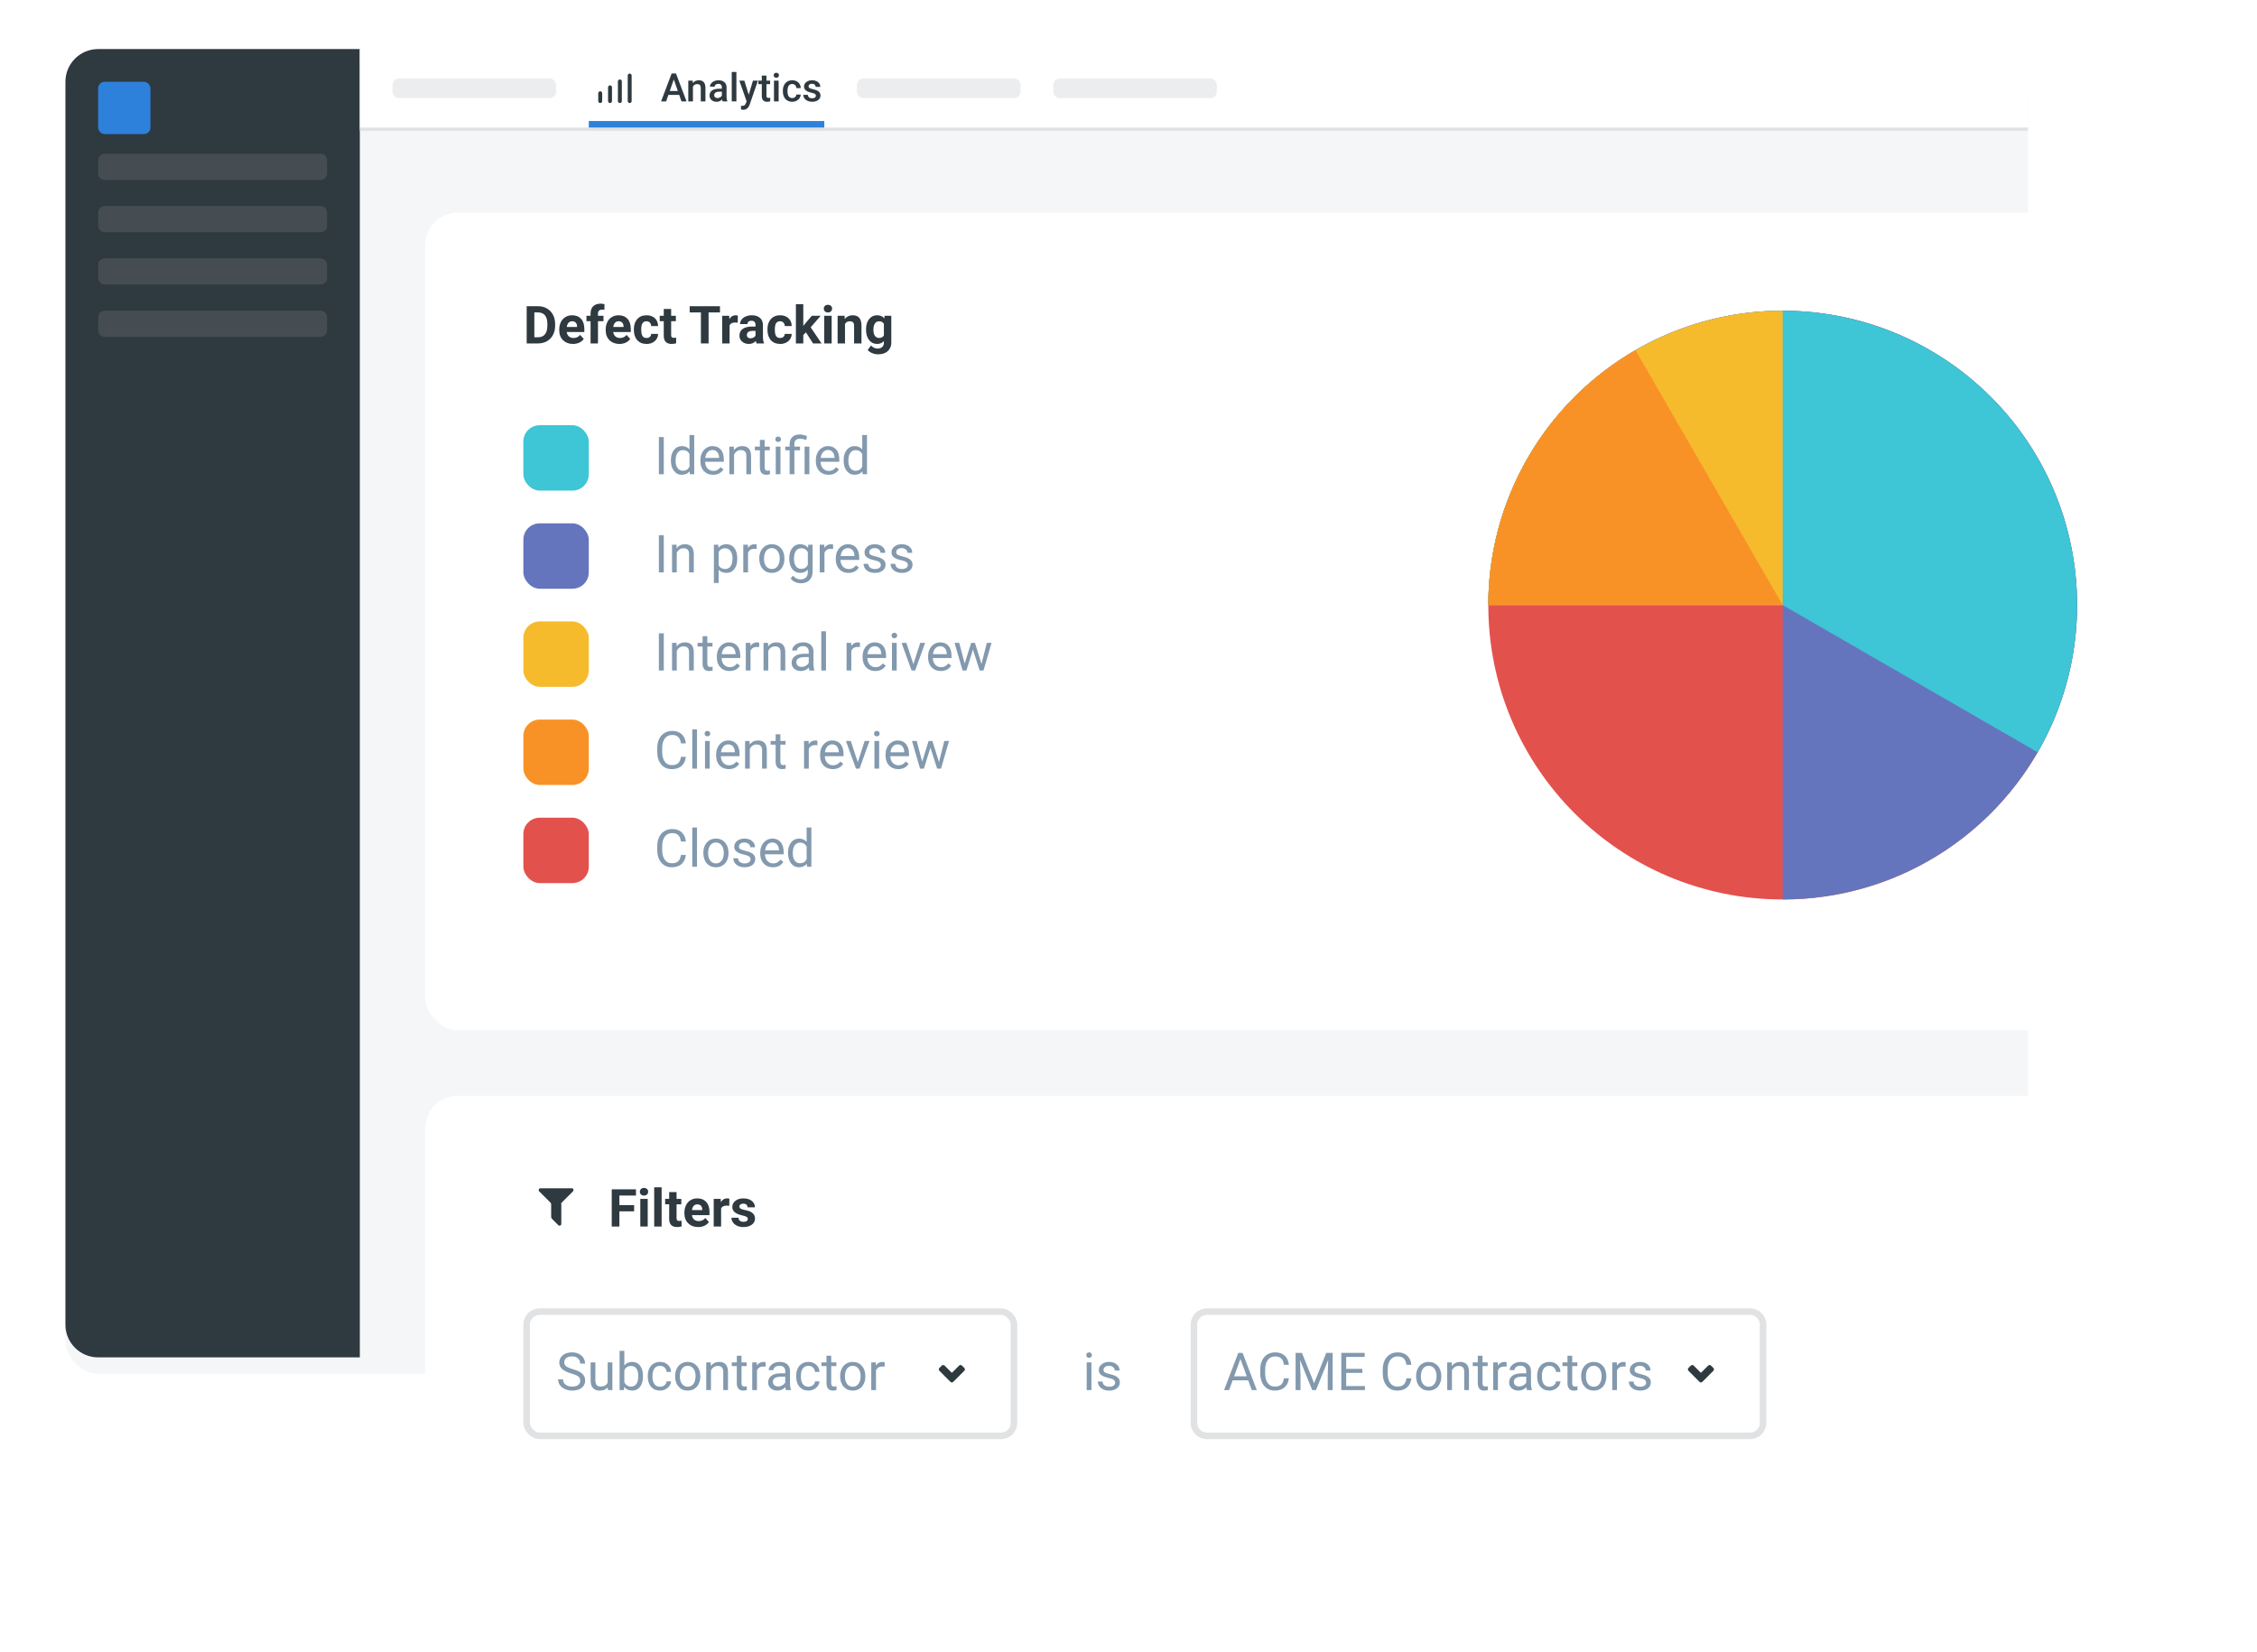<svg width="690" height="505" viewBox="0 0 690 505" fill="none" xmlns="http://www.w3.org/2000/svg">
<rect width="690" height="505" fill="white"/>
<g filter="url(#filter0_d)">
<rect x="20" y="15" width="600" height="400" rx="10" fill="#F5F6F7"/>
</g>
<path d="M20 25C20 19.477 24.477 15 30 15H110V415H30C24.477 415 20 410.523 20 405V25Z" fill="#2E3940"/>
<path d="M110 39H620V25C620 19.477 615.523 15 610 15H110V39Z" fill="white"/>
<rect width="510" height="1" transform="matrix(-1 0 0 1 620 39)" fill="#E0E2E4"/>
<rect x="30" y="25" width="16" height="16" rx="2" fill="#2E81DA"/>
<path d="M30 49C30 47.895 30.895 47 32 47H98C99.105 47 100 47.895 100 49V53C100 54.105 99.105 55 98 55H32C30.895 55 30 54.105 30 53V49Z" fill="#454D52"/>
<path d="M120 26C120 24.895 120.895 24 122 24H168C169.105 24 170 24.895 170 26V28C170 29.105 169.105 30 168 30H122C120.895 30 120 29.105 120 28V26Z" fill="#EBEDEF"/>
<path d="M262 26C262 24.895 262.895 24 264 24H310C311.105 24 312 24.895 312 26V28C312 29.105 311.105 30 310 30H264C262.895 30 262 29.105 262 28V26Z" fill="#EBEDEF"/>
<path d="M322 26C322 24.895 322.895 24 324 24H370C371.105 24 372 24.895 372 26V28C372 29.105 371.105 30 370 30H324C322.895 30 322 29.105 322 28V26Z" fill="#EBEDEF"/>
<path d="M30 81C30 79.895 30.895 79 32 79H98C99.105 79 100 79.895 100 81V85C100 86.105 99.105 87 98 87H32C30.895 87 30 86.105 30 85V81Z" fill="#454D52"/>
<path d="M30 97C30 95.895 30.895 95 32 95H98C99.105 95 100 95.895 100 97V101C100 102.105 99.105 103 98 103H32C30.895 103 30 102.105 30 101V97Z" fill="#454D52"/>
<path d="M30 65C30 63.895 30.895 63 32 63H98C99.105 63 100 63.895 100 65V69C100 70.105 99.105 71 98 71H32C30.895 71 30 70.105 30 69V65Z" fill="#454D52"/>
<path d="M207.643 29.014H204.338L203.646 31H202.105L205.328 22.469H206.658L209.887 31H208.34L207.643 29.014ZM204.754 27.818H207.227L205.99 24.279L204.754 27.818Z" fill="#2E3940"/>
<path d="M211.762 24.66L211.803 25.393C212.271 24.826 212.887 24.543 213.648 24.543C214.969 24.543 215.641 25.299 215.664 26.811V31H214.24V26.893C214.24 26.49 214.152 26.193 213.977 26.002C213.805 25.807 213.521 25.709 213.127 25.709C212.553 25.709 212.125 25.969 211.844 26.488V31H210.42V24.66H211.762Z" fill="#2E3940"/>
<path d="M220.908 31C220.846 30.879 220.791 30.682 220.744 30.408C220.291 30.881 219.736 31.117 219.08 31.117C218.443 31.117 217.924 30.936 217.521 30.572C217.119 30.209 216.918 29.76 216.918 29.225C216.918 28.549 217.168 28.031 217.668 27.672C218.172 27.309 218.891 27.127 219.824 27.127H220.697V26.711C220.697 26.383 220.605 26.121 220.422 25.926C220.238 25.727 219.959 25.627 219.584 25.627C219.26 25.627 218.994 25.709 218.787 25.873C218.58 26.033 218.477 26.238 218.477 26.488H217.053C217.053 26.141 217.168 25.816 217.398 25.516C217.629 25.211 217.941 24.973 218.336 24.801C218.734 24.629 219.178 24.543 219.666 24.543C220.408 24.543 221 24.73 221.441 25.105C221.883 25.477 222.109 26 222.121 26.676V29.535C222.121 30.105 222.201 30.561 222.361 30.9V31H220.908ZM219.344 29.975C219.625 29.975 219.889 29.906 220.135 29.77C220.385 29.633 220.572 29.449 220.697 29.219V28.023H219.93C219.402 28.023 219.006 28.115 218.74 28.299C218.475 28.482 218.342 28.742 218.342 29.078C218.342 29.352 218.432 29.57 218.611 29.734C218.795 29.895 219.039 29.975 219.344 29.975Z" fill="#2E3940"/>
<path d="M225.127 31H223.703V22H225.127V31Z" fill="#2E3940"/>
<path d="M228.9 28.961L230.189 24.66H231.707L229.188 31.961C228.801 33.027 228.145 33.56 227.219 33.56C227.012 33.56 226.783 33.525 226.533 33.455V32.353L226.803 32.371C227.162 32.371 227.432 32.305 227.611 32.172C227.795 32.043 227.939 31.824 228.045 31.516L228.25 30.971L226.023 24.66H227.559L228.9 28.961Z" fill="#2E3940"/>
<path d="M234.314 23.119V24.66H235.434V25.715H234.314V29.254C234.314 29.496 234.361 29.672 234.455 29.781C234.553 29.887 234.725 29.939 234.971 29.939C235.135 29.939 235.301 29.92 235.469 29.881V30.982C235.145 31.072 234.832 31.117 234.531 31.117C233.438 31.117 232.891 30.514 232.891 29.307V25.715H231.848V24.66H232.891V23.119H234.314Z" fill="#2E3940"/>
<path d="M238.041 31H236.617V24.66H238.041V31ZM236.529 23.014C236.529 22.795 236.598 22.613 236.734 22.469C236.875 22.324 237.074 22.252 237.332 22.252C237.59 22.252 237.789 22.324 237.93 22.469C238.07 22.613 238.141 22.795 238.141 23.014C238.141 23.229 238.07 23.408 237.93 23.553C237.789 23.693 237.59 23.764 237.332 23.764C237.074 23.764 236.875 23.693 236.734 23.553C236.598 23.408 236.529 23.229 236.529 23.014Z" fill="#2E3940"/>
<path d="M242.201 29.98C242.557 29.98 242.852 29.877 243.086 29.67C243.32 29.463 243.445 29.207 243.461 28.902H244.803C244.787 29.297 244.664 29.666 244.434 30.01C244.203 30.35 243.891 30.619 243.496 30.818C243.102 31.018 242.676 31.117 242.219 31.117C241.332 31.117 240.629 30.83 240.109 30.256C239.59 29.682 239.33 28.889 239.33 27.877V27.73C239.33 26.766 239.588 25.994 240.104 25.416C240.619 24.834 241.322 24.543 242.213 24.543C242.967 24.543 243.58 24.764 244.053 25.205C244.529 25.643 244.779 26.219 244.803 26.934H243.461C243.445 26.57 243.32 26.271 243.086 26.037C242.855 25.803 242.561 25.686 242.201 25.686C241.74 25.686 241.385 25.854 241.135 26.189C240.885 26.521 240.758 27.027 240.754 27.707V27.936C240.754 28.623 240.877 29.137 241.123 29.477C241.373 29.812 241.732 29.98 242.201 29.98Z" fill="#2E3940"/>
<path d="M249.432 29.277C249.432 29.023 249.326 28.83 249.115 28.697C248.908 28.564 248.562 28.447 248.078 28.346C247.594 28.244 247.189 28.115 246.865 27.959C246.154 27.615 245.799 27.117 245.799 26.465C245.799 25.918 246.029 25.461 246.49 25.094C246.951 24.727 247.537 24.543 248.248 24.543C249.006 24.543 249.617 24.73 250.082 25.105C250.551 25.48 250.785 25.967 250.785 26.564H249.361C249.361 26.291 249.26 26.064 249.057 25.885C248.854 25.701 248.584 25.609 248.248 25.609C247.936 25.609 247.68 25.682 247.48 25.826C247.285 25.971 247.188 26.164 247.188 26.406C247.188 26.625 247.279 26.795 247.463 26.916C247.646 27.037 248.018 27.16 248.576 27.285C249.135 27.406 249.572 27.553 249.889 27.725C250.209 27.893 250.445 28.096 250.598 28.334C250.754 28.572 250.832 28.861 250.832 29.201C250.832 29.771 250.596 30.234 250.123 30.59C249.65 30.941 249.031 31.117 248.266 31.117C247.746 31.117 247.283 31.023 246.877 30.836C246.471 30.648 246.154 30.391 245.928 30.062C245.701 29.734 245.588 29.381 245.588 29.002H246.971C246.99 29.338 247.117 29.598 247.352 29.781C247.586 29.961 247.896 30.051 248.283 30.051C248.658 30.051 248.943 29.98 249.139 29.84C249.334 29.695 249.432 29.508 249.432 29.277Z" fill="#2E3940"/>
<path d="M183.496 31.504C183.338 31.502 183.186 31.438 183.074 31.326C182.962 31.214 182.898 31.063 182.896 30.904V28.504C182.896 28.345 182.959 28.193 183.072 28.08C183.184 27.968 183.337 27.904 183.496 27.904C183.655 27.904 183.808 27.968 183.92 28.08C184.033 28.193 184.096 28.345 184.096 28.504V30.904C184.096 31.063 184.033 31.216 183.92 31.329C183.808 31.441 183.655 31.504 183.496 31.504Z" fill="#2E3940"/>
<path d="M186.496 31.504C186.338 31.502 186.186 31.438 186.074 31.326C185.962 31.214 185.898 31.062 185.896 30.904V26.696C185.896 26.537 185.959 26.384 186.072 26.271C186.184 26.159 186.337 26.096 186.496 26.096C186.655 26.096 186.808 26.159 186.92 26.271C187.033 26.384 187.096 26.537 187.096 26.696V30.904C187.096 31.063 187.033 31.215 186.92 31.328C186.808 31.441 186.655 31.504 186.496 31.504Z" fill="#2E3940"/>
<path d="M189.504 31.504C189.345 31.504 189.192 31.441 189.08 31.328C188.967 31.216 188.904 31.063 188.904 30.904V24.896C188.904 24.737 188.967 24.584 189.08 24.472C189.192 24.359 189.345 24.296 189.504 24.296C189.663 24.296 189.816 24.359 189.928 24.472C190.041 24.584 190.104 24.737 190.104 24.896V30.904C190.102 31.062 190.038 31.214 189.926 31.326C189.814 31.438 189.663 31.502 189.504 31.504Z" fill="#2E3940"/>
<path d="M192.504 31.504C192.345 31.504 192.192 31.441 192.08 31.328C191.967 31.216 191.904 31.063 191.904 30.904V23.096C191.904 22.937 191.967 22.784 192.08 22.672C192.192 22.559 192.345 22.496 192.504 22.496C192.663 22.496 192.816 22.559 192.928 22.672C193.041 22.784 193.104 22.937 193.104 23.096V30.904C193.102 31.063 193.038 31.214 192.926 31.326C192.814 31.438 192.663 31.502 192.504 31.504Z" fill="#2E3940"/>
<path d="M180 37H252V39H180V37Z" fill="#2E81DA"/>
<g filter="url(#filter1_d)">
<rect x="130" y="60" width="540" height="250" rx="10" fill="white"/>
</g>
<path d="M161.016 105V93.625H164.516C165.516 93.625 166.409 93.852 167.195 94.305C167.987 94.753 168.604 95.393 169.047 96.227C169.49 97.055 169.711 97.997 169.711 99.055V99.578C169.711 100.635 169.492 101.576 169.055 102.398C168.622 103.221 168.01 103.859 167.219 104.312C166.427 104.766 165.534 104.995 164.539 105H161.016ZM163.359 95.523V103.117H164.492C165.409 103.117 166.109 102.818 166.594 102.219C167.078 101.62 167.326 100.763 167.336 99.648V99.047C167.336 97.891 167.096 97.016 166.617 96.422C166.138 95.823 165.438 95.523 164.516 95.523H163.359Z" fill="#2E3940"/>
<path d="M175.164 105.156C173.924 105.156 172.914 104.776 172.133 104.016C171.357 103.255 170.969 102.242 170.969 100.977V100.758C170.969 99.909 171.133 99.151 171.461 98.484C171.789 97.812 172.253 97.297 172.852 96.938C173.456 96.573 174.143 96.391 174.914 96.391C176.07 96.391 176.979 96.755 177.641 97.484C178.307 98.213 178.641 99.247 178.641 100.586V101.508H173.258C173.331 102.06 173.549 102.503 173.914 102.836C174.284 103.169 174.75 103.336 175.312 103.336C176.182 103.336 176.862 103.021 177.352 102.391L178.461 103.633C178.122 104.112 177.664 104.487 177.086 104.758C176.508 105.023 175.867 105.156 175.164 105.156ZM174.906 98.219C174.458 98.219 174.094 98.37 173.812 98.672C173.536 98.974 173.359 99.406 173.281 99.969H176.422V99.789C176.411 99.289 176.276 98.904 176.016 98.633C175.755 98.357 175.385 98.219 174.906 98.219Z" fill="#2E3940"/>
<path d="M180.547 105V98.203H179.289V96.547H180.547V95.828C180.547 94.88 180.818 94.146 181.359 93.625C181.906 93.099 182.669 92.836 183.648 92.836C183.961 92.836 184.344 92.888 184.797 92.992L184.773 94.742C184.586 94.695 184.357 94.672 184.086 94.672C183.237 94.672 182.812 95.07 182.812 95.867V96.547H184.492V98.203H182.812V105H180.547Z" fill="#2E3940"/>
<path d="M189.367 105.156C188.128 105.156 187.117 104.776 186.336 104.016C185.56 103.255 185.172 102.242 185.172 100.977V100.758C185.172 99.909 185.336 99.151 185.664 98.484C185.992 97.812 186.456 97.297 187.055 96.938C187.659 96.573 188.346 96.391 189.117 96.391C190.273 96.391 191.182 96.755 191.844 97.484C192.51 98.213 192.844 99.247 192.844 100.586V101.508H187.461C187.534 102.06 187.753 102.503 188.117 102.836C188.487 103.169 188.953 103.336 189.516 103.336C190.385 103.336 191.065 103.021 191.555 102.391L192.664 103.633C192.326 104.112 191.867 104.487 191.289 104.758C190.711 105.023 190.07 105.156 189.367 105.156ZM189.109 98.219C188.661 98.219 188.297 98.37 188.016 98.672C187.74 98.974 187.562 99.406 187.484 99.969H190.625V99.789C190.615 99.289 190.479 98.904 190.219 98.633C189.958 98.357 189.589 98.219 189.109 98.219Z" fill="#2E3940"/>
<path d="M197.648 103.336C198.065 103.336 198.404 103.221 198.664 102.992C198.924 102.763 199.06 102.458 199.07 102.078H201.188C201.182 102.651 201.026 103.177 200.719 103.656C200.411 104.13 199.99 104.5 199.453 104.766C198.922 105.026 198.333 105.156 197.688 105.156C196.479 105.156 195.526 104.773 194.828 104.008C194.13 103.237 193.781 102.174 193.781 100.82V100.672C193.781 99.37 194.128 98.331 194.82 97.555C195.513 96.779 196.464 96.391 197.672 96.391C198.729 96.391 199.576 96.693 200.211 97.297C200.852 97.896 201.177 98.695 201.188 99.695H199.07C199.06 99.258 198.924 98.904 198.664 98.633C198.404 98.357 198.06 98.219 197.633 98.219C197.107 98.219 196.708 98.412 196.438 98.797C196.172 99.177 196.039 99.797 196.039 100.656V100.891C196.039 101.76 196.172 102.385 196.438 102.766C196.703 103.146 197.107 103.336 197.648 103.336Z" fill="#2E3940"/>
<path d="M205.18 94.469V96.547H206.625V98.203H205.18V102.422C205.18 102.734 205.24 102.958 205.359 103.094C205.479 103.229 205.708 103.297 206.047 103.297C206.297 103.297 206.518 103.279 206.711 103.242V104.953C206.268 105.089 205.812 105.156 205.344 105.156C203.76 105.156 202.953 104.357 202.922 102.758V98.203H201.688V96.547H202.922V94.469H205.18Z" fill="#2E3940"/>
<path d="M220.109 95.523H216.625V105H214.281V95.523H210.844V93.625H220.109V95.523Z" fill="#2E3940"/>
<path d="M225.539 98.664C225.232 98.622 224.961 98.602 224.727 98.602C223.872 98.602 223.312 98.891 223.047 99.469V105H220.789V96.547H222.922L222.984 97.555C223.438 96.779 224.065 96.391 224.867 96.391C225.117 96.391 225.352 96.424 225.57 96.492L225.539 98.664Z" fill="#2E3940"/>
<path d="M231.297 105C231.193 104.797 231.117 104.544 231.07 104.242C230.523 104.852 229.812 105.156 228.938 105.156C228.109 105.156 227.422 104.917 226.875 104.438C226.333 103.958 226.062 103.354 226.062 102.625C226.062 101.729 226.393 101.042 227.055 100.562C227.721 100.083 228.682 99.841 229.938 99.836H230.977V99.352C230.977 98.961 230.875 98.648 230.672 98.414C230.474 98.18 230.159 98.062 229.727 98.062C229.346 98.062 229.047 98.154 228.828 98.336C228.615 98.518 228.508 98.768 228.508 99.086H226.25C226.25 98.596 226.401 98.143 226.703 97.727C227.005 97.31 227.432 96.984 227.984 96.75C228.536 96.51 229.156 96.391 229.844 96.391C230.885 96.391 231.711 96.654 232.32 97.18C232.935 97.701 233.242 98.435 233.242 99.383V103.047C233.247 103.849 233.359 104.456 233.578 104.867V105H231.297ZM229.43 103.43C229.763 103.43 230.07 103.357 230.352 103.211C230.633 103.06 230.841 102.859 230.977 102.609V101.156H230.133C229.003 101.156 228.401 101.547 228.328 102.328L228.32 102.461C228.32 102.742 228.419 102.974 228.617 103.156C228.815 103.339 229.086 103.43 229.43 103.43Z" fill="#2E3940"/>
<path d="M238.492 103.336C238.909 103.336 239.247 103.221 239.508 102.992C239.768 102.763 239.904 102.458 239.914 102.078H242.031C242.026 102.651 241.87 103.177 241.562 103.656C241.255 104.13 240.833 104.5 240.297 104.766C239.766 105.026 239.177 105.156 238.531 105.156C237.323 105.156 236.37 104.773 235.672 104.008C234.974 103.237 234.625 102.174 234.625 100.82V100.672C234.625 99.37 234.971 98.331 235.664 97.555C236.357 96.779 237.307 96.391 238.516 96.391C239.573 96.391 240.419 96.693 241.055 97.297C241.695 97.896 242.021 98.695 242.031 99.695H239.914C239.904 99.258 239.768 98.904 239.508 98.633C239.247 98.357 238.904 98.219 238.477 98.219C237.951 98.219 237.552 98.412 237.281 98.797C237.016 99.177 236.883 99.797 236.883 100.656V100.891C236.883 101.76 237.016 102.385 237.281 102.766C237.547 103.146 237.951 103.336 238.492 103.336Z" fill="#2E3940"/>
<path d="M246.391 101.609L245.578 102.422V105H243.32V93H245.578V99.648L246.016 99.086L248.18 96.547H250.891L247.836 100.07L251.156 105H248.562L246.391 101.609Z" fill="#2E3940"/>
<path d="M254.25 105H251.984V96.547H254.25V105ZM251.852 94.359C251.852 94.021 251.964 93.742 252.188 93.523C252.417 93.305 252.727 93.195 253.117 93.195C253.503 93.195 253.81 93.305 254.039 93.523C254.268 93.742 254.383 94.021 254.383 94.359C254.383 94.703 254.266 94.984 254.031 95.203C253.802 95.422 253.497 95.531 253.117 95.531C252.737 95.531 252.43 95.422 252.195 95.203C251.966 94.984 251.852 94.703 251.852 94.359Z" fill="#2E3940"/>
<path d="M258.195 96.547L258.266 97.523C258.87 96.768 259.68 96.391 260.695 96.391C261.591 96.391 262.258 96.654 262.695 97.18C263.133 97.706 263.357 98.492 263.367 99.539V105H261.109V99.594C261.109 99.115 261.005 98.768 260.797 98.555C260.589 98.336 260.242 98.227 259.758 98.227C259.122 98.227 258.646 98.497 258.328 99.039V105H256.07V96.547H258.195Z" fill="#2E3940"/>
<path d="M264.758 100.711C264.758 99.414 265.065 98.37 265.68 97.578C266.299 96.787 267.133 96.391 268.18 96.391C269.107 96.391 269.828 96.708 270.344 97.344L270.438 96.547H272.484V104.719C272.484 105.458 272.315 106.102 271.977 106.648C271.643 107.195 271.172 107.612 270.562 107.898C269.953 108.185 269.24 108.328 268.422 108.328C267.802 108.328 267.198 108.203 266.609 107.953C266.021 107.708 265.576 107.391 265.273 107L266.273 105.625C266.836 106.255 267.518 106.57 268.32 106.57C268.919 106.57 269.385 106.409 269.719 106.086C270.052 105.768 270.219 105.315 270.219 104.727V104.273C269.698 104.862 269.013 105.156 268.164 105.156C267.148 105.156 266.326 104.76 265.695 103.969C265.07 103.172 264.758 102.117 264.758 100.805V100.711ZM267.016 100.875C267.016 101.641 267.169 102.242 267.477 102.68C267.784 103.112 268.206 103.328 268.742 103.328C269.43 103.328 269.922 103.07 270.219 102.555V99C269.917 98.484 269.43 98.227 268.758 98.227C268.216 98.227 267.789 98.448 267.477 98.891C267.169 99.333 267.016 99.995 267.016 100.875Z" fill="#2E3940"/>
<rect x="160" y="130" width="20" height="20" rx="5" fill="#3EC5D6"/>
<rect x="160" y="160" width="20" height="20" rx="5" fill="#6575BD"/>
<rect x="160" y="190" width="20" height="20" rx="5" fill="#F6BB2D"/>
<rect x="160" y="220" width="20" height="20" rx="5" fill="#F99226"/>
<path d="M202.93 145H201.43V133.625H202.93V145Z" fill="#8299AE"/>
<path d="M205.102 140.703C205.102 139.406 205.409 138.365 206.023 137.578C206.638 136.786 207.443 136.391 208.438 136.391C209.427 136.391 210.211 136.729 210.789 137.406V133H212.234V145H210.906L210.836 144.094C210.258 144.802 209.453 145.156 208.422 145.156C207.443 145.156 206.643 144.755 206.023 143.953C205.409 143.151 205.102 142.104 205.102 140.812V140.703ZM206.547 140.867C206.547 141.826 206.745 142.576 207.141 143.117C207.536 143.659 208.083 143.93 208.781 143.93C209.698 143.93 210.367 143.518 210.789 142.695V138.812C210.357 138.016 209.693 137.617 208.797 137.617C208.089 137.617 207.536 137.891 207.141 138.438C206.745 138.984 206.547 139.794 206.547 140.867Z" fill="#8299AE"/>
<path d="M217.992 145.156C216.846 145.156 215.914 144.781 215.195 144.031C214.477 143.276 214.117 142.268 214.117 141.008V140.742C214.117 139.904 214.276 139.156 214.594 138.5C214.917 137.839 215.365 137.323 215.938 136.953C216.516 136.578 217.141 136.391 217.812 136.391C218.911 136.391 219.766 136.753 220.375 137.477C220.984 138.201 221.289 139.237 221.289 140.586V141.188H215.562C215.583 142.021 215.826 142.695 216.289 143.211C216.758 143.721 217.352 143.977 218.07 143.977C218.581 143.977 219.013 143.872 219.367 143.664C219.721 143.456 220.031 143.18 220.297 142.836L221.18 143.523C220.471 144.612 219.409 145.156 217.992 145.156ZM217.812 137.578C217.229 137.578 216.74 137.792 216.344 138.219C215.948 138.641 215.703 139.234 215.609 140H219.844V139.891C219.802 139.156 219.604 138.589 219.25 138.188C218.896 137.781 218.417 137.578 217.812 137.578Z" fill="#8299AE"/>
<path d="M224.336 136.547L224.383 137.609C225.029 136.797 225.872 136.391 226.914 136.391C228.701 136.391 229.602 137.398 229.617 139.414V145H228.172V139.406C228.167 138.797 228.026 138.346 227.75 138.055C227.479 137.763 227.055 137.617 226.477 137.617C226.008 137.617 225.596 137.742 225.242 137.992C224.888 138.242 224.612 138.57 224.414 138.977V145H222.969V136.547H224.336Z" fill="#8299AE"/>
<path d="M233.758 134.5V136.547H235.336V137.664H233.758V142.906C233.758 143.245 233.828 143.5 233.969 143.672C234.109 143.839 234.349 143.922 234.688 143.922C234.854 143.922 235.083 143.891 235.375 143.828V145C234.995 145.104 234.625 145.156 234.266 145.156C233.62 145.156 233.133 144.961 232.805 144.57C232.477 144.18 232.312 143.625 232.312 142.906V137.664H230.773V136.547H232.312V134.5H233.758Z" fill="#8299AE"/>
<path d="M238.602 145H237.156V136.547H238.602V145ZM237.039 134.305C237.039 134.07 237.109 133.872 237.25 133.711C237.396 133.549 237.609 133.469 237.891 133.469C238.172 133.469 238.385 133.549 238.531 133.711C238.677 133.872 238.75 134.07 238.75 134.305C238.75 134.539 238.677 134.734 238.531 134.891C238.385 135.047 238.172 135.125 237.891 135.125C237.609 135.125 237.396 135.047 237.25 134.891C237.109 134.734 237.039 134.539 237.039 134.305Z" fill="#8299AE"/>
<path d="M241.406 145V137.664H240.07V136.547H241.406V135.828C241.406 134.885 241.674 134.151 242.211 133.625C242.753 133.099 243.516 132.836 244.5 132.836C245.083 132.836 245.82 132.995 246.711 133.312L246.469 134.531C245.818 134.271 245.198 134.141 244.609 134.141C243.99 134.141 243.542 134.281 243.266 134.562C242.995 134.839 242.859 135.255 242.859 135.812V136.547H244.586V137.664H242.859V145H241.406ZM247.43 145H245.977V136.547H247.43V145Z" fill="#8299AE"/>
<path d="M253.289 145.156C252.143 145.156 251.211 144.781 250.492 144.031C249.773 143.276 249.414 142.268 249.414 141.008V140.742C249.414 139.904 249.573 139.156 249.891 138.5C250.214 137.839 250.661 137.323 251.234 136.953C251.812 136.578 252.438 136.391 253.109 136.391C254.208 136.391 255.062 136.753 255.672 137.477C256.281 138.201 256.586 139.237 256.586 140.586V141.188H250.859C250.88 142.021 251.122 142.695 251.586 143.211C252.055 143.721 252.648 143.977 253.367 143.977C253.878 143.977 254.31 143.872 254.664 143.664C255.018 143.456 255.328 143.18 255.594 142.836L256.477 143.523C255.768 144.612 254.706 145.156 253.289 145.156ZM253.109 137.578C252.526 137.578 252.036 137.792 251.641 138.219C251.245 138.641 251 139.234 250.906 140H255.141V139.891C255.099 139.156 254.901 138.589 254.547 138.188C254.193 137.781 253.714 137.578 253.109 137.578Z" fill="#8299AE"/>
<path d="M257.914 140.703C257.914 139.406 258.221 138.365 258.836 137.578C259.451 136.786 260.255 136.391 261.25 136.391C262.24 136.391 263.023 136.729 263.602 137.406V133H265.047V145H263.719L263.648 144.094C263.07 144.802 262.266 145.156 261.234 145.156C260.255 145.156 259.456 144.755 258.836 143.953C258.221 143.151 257.914 142.104 257.914 140.812V140.703ZM259.359 140.867C259.359 141.826 259.557 142.576 259.953 143.117C260.349 143.659 260.896 143.93 261.594 143.93C262.51 143.93 263.18 143.518 263.602 142.695V138.812C263.169 138.016 262.505 137.617 261.609 137.617C260.901 137.617 260.349 137.891 259.953 138.438C259.557 138.984 259.359 139.794 259.359 140.867Z" fill="#8299AE"/>
<path d="M202.93 175H201.43V163.625H202.93V175Z" fill="#8299AE"/>
<path d="M206.82 166.547L206.867 167.609C207.513 166.797 208.357 166.391 209.398 166.391C211.185 166.391 212.086 167.398 212.102 169.414V175H210.656V169.406C210.651 168.797 210.51 168.346 210.234 168.055C209.964 167.763 209.539 167.617 208.961 167.617C208.492 167.617 208.081 167.742 207.727 167.992C207.372 168.242 207.096 168.57 206.898 168.977V175H205.453V166.547H206.82Z" fill="#8299AE"/>
<path d="M225.391 170.867C225.391 172.154 225.096 173.19 224.508 173.977C223.919 174.763 223.122 175.156 222.117 175.156C221.091 175.156 220.284 174.831 219.695 174.18V178.25H218.25V166.547H219.57L219.641 167.484C220.229 166.755 221.047 166.391 222.094 166.391C223.109 166.391 223.911 166.773 224.5 167.539C225.094 168.305 225.391 169.37 225.391 170.734V170.867ZM223.945 170.703C223.945 169.75 223.742 168.997 223.336 168.445C222.93 167.893 222.372 167.617 221.664 167.617C220.789 167.617 220.133 168.005 219.695 168.781V172.82C220.128 173.591 220.789 173.977 221.68 173.977C222.372 173.977 222.922 173.703 223.328 173.156C223.74 172.604 223.945 171.786 223.945 170.703Z" fill="#8299AE"/>
<path d="M231.32 167.844C231.102 167.807 230.865 167.789 230.609 167.789C229.661 167.789 229.018 168.193 228.68 169V175H227.234V166.547H228.641L228.664 167.523C229.138 166.768 229.81 166.391 230.68 166.391C230.961 166.391 231.174 166.427 231.32 166.5V167.844Z" fill="#8299AE"/>
<path d="M232.117 170.695C232.117 169.867 232.279 169.122 232.602 168.461C232.93 167.799 233.383 167.289 233.961 166.93C234.544 166.57 235.208 166.391 235.953 166.391C237.104 166.391 238.034 166.789 238.742 167.586C239.456 168.383 239.812 169.443 239.812 170.766V170.867C239.812 171.69 239.654 172.43 239.336 173.086C239.023 173.737 238.573 174.245 237.984 174.609C237.401 174.974 236.729 175.156 235.969 175.156C234.823 175.156 233.893 174.758 233.18 173.961C232.471 173.164 232.117 172.109 232.117 170.797V170.695ZM233.57 170.867C233.57 171.805 233.786 172.557 234.219 173.125C234.656 173.693 235.24 173.977 235.969 173.977C236.703 173.977 237.286 173.69 237.719 173.117C238.151 172.539 238.367 171.732 238.367 170.695C238.367 169.768 238.146 169.018 237.703 168.445C237.266 167.867 236.682 167.578 235.953 167.578C235.24 167.578 234.664 167.862 234.227 168.43C233.789 168.997 233.57 169.81 233.57 170.867Z" fill="#8299AE"/>
<path d="M241.281 170.703C241.281 169.385 241.586 168.339 242.195 167.562C242.805 166.781 243.612 166.391 244.617 166.391C245.648 166.391 246.453 166.755 247.031 167.484L247.102 166.547H248.422V174.797C248.422 175.891 248.096 176.753 247.445 177.383C246.799 178.013 245.93 178.328 244.836 178.328C244.227 178.328 243.63 178.198 243.047 177.938C242.464 177.677 242.018 177.32 241.711 176.867L242.461 176C243.081 176.766 243.839 177.148 244.734 177.148C245.438 177.148 245.984 176.951 246.375 176.555C246.771 176.159 246.969 175.602 246.969 174.883V174.156C246.391 174.823 245.602 175.156 244.602 175.156C243.612 175.156 242.81 174.758 242.195 173.961C241.586 173.164 241.281 172.078 241.281 170.703ZM242.734 170.867C242.734 171.82 242.93 172.57 243.32 173.117C243.711 173.659 244.258 173.93 244.961 173.93C245.872 173.93 246.542 173.516 246.969 172.688V168.828C246.526 168.021 245.862 167.617 244.977 167.617C244.273 167.617 243.724 167.891 243.328 168.438C242.932 168.984 242.734 169.794 242.734 170.867Z" fill="#8299AE"/>
<path d="M254.695 167.844C254.477 167.807 254.24 167.789 253.984 167.789C253.036 167.789 252.393 168.193 252.055 169V175H250.609V166.547H252.016L252.039 167.523C252.513 166.768 253.185 166.391 254.055 166.391C254.336 166.391 254.549 166.427 254.695 166.5V167.844Z" fill="#8299AE"/>
<path d="M259.383 175.156C258.237 175.156 257.305 174.781 256.586 174.031C255.867 173.276 255.508 172.268 255.508 171.008V170.742C255.508 169.904 255.667 169.156 255.984 168.5C256.307 167.839 256.755 167.323 257.328 166.953C257.906 166.578 258.531 166.391 259.203 166.391C260.302 166.391 261.156 166.753 261.766 167.477C262.375 168.201 262.68 169.237 262.68 170.586V171.188H256.953C256.974 172.021 257.216 172.695 257.68 173.211C258.148 173.721 258.742 173.977 259.461 173.977C259.971 173.977 260.404 173.872 260.758 173.664C261.112 173.456 261.422 173.18 261.688 172.836L262.57 173.523C261.862 174.612 260.799 175.156 259.383 175.156ZM259.203 167.578C258.62 167.578 258.13 167.792 257.734 168.219C257.339 168.641 257.094 169.234 257 170H261.234V169.891C261.193 169.156 260.995 168.589 260.641 168.188C260.286 167.781 259.807 167.578 259.203 167.578Z" fill="#8299AE"/>
<path d="M269.281 172.758C269.281 172.367 269.133 172.065 268.836 171.852C268.544 171.633 268.031 171.445 267.297 171.289C266.568 171.133 265.987 170.945 265.555 170.727C265.128 170.508 264.81 170.247 264.602 169.945C264.398 169.643 264.297 169.284 264.297 168.867C264.297 168.174 264.589 167.589 265.172 167.109C265.76 166.63 266.51 166.391 267.422 166.391C268.38 166.391 269.156 166.638 269.75 167.133C270.349 167.628 270.648 168.26 270.648 169.031H269.195C269.195 168.635 269.026 168.294 268.688 168.008C268.354 167.721 267.932 167.578 267.422 167.578C266.896 167.578 266.484 167.693 266.188 167.922C265.891 168.151 265.742 168.451 265.742 168.82C265.742 169.169 265.88 169.432 266.156 169.609C266.432 169.786 266.93 169.956 267.648 170.117C268.372 170.279 268.958 170.471 269.406 170.695C269.854 170.919 270.185 171.19 270.398 171.508C270.617 171.82 270.727 172.203 270.727 172.656C270.727 173.411 270.424 174.018 269.82 174.477C269.216 174.93 268.432 175.156 267.469 175.156C266.792 175.156 266.193 175.036 265.672 174.797C265.151 174.557 264.742 174.224 264.445 173.797C264.154 173.365 264.008 172.898 264.008 172.398H265.453C265.479 172.883 265.672 173.268 266.031 173.555C266.396 173.836 266.875 173.977 267.469 173.977C268.016 173.977 268.453 173.867 268.781 173.648C269.115 173.424 269.281 173.128 269.281 172.758Z" fill="#8299AE"/>
<path d="M277.531 172.758C277.531 172.367 277.383 172.065 277.086 171.852C276.794 171.633 276.281 171.445 275.547 171.289C274.818 171.133 274.237 170.945 273.805 170.727C273.378 170.508 273.06 170.247 272.852 169.945C272.648 169.643 272.547 169.284 272.547 168.867C272.547 168.174 272.839 167.589 273.422 167.109C274.01 166.63 274.76 166.391 275.672 166.391C276.63 166.391 277.406 166.638 278 167.133C278.599 167.628 278.898 168.26 278.898 169.031H277.445C277.445 168.635 277.276 168.294 276.938 168.008C276.604 167.721 276.182 167.578 275.672 167.578C275.146 167.578 274.734 167.693 274.438 167.922C274.141 168.151 273.992 168.451 273.992 168.82C273.992 169.169 274.13 169.432 274.406 169.609C274.682 169.786 275.18 169.956 275.898 170.117C276.622 170.279 277.208 170.471 277.656 170.695C278.104 170.919 278.435 171.19 278.648 171.508C278.867 171.82 278.977 172.203 278.977 172.656C278.977 173.411 278.674 174.018 278.07 174.477C277.466 174.93 276.682 175.156 275.719 175.156C275.042 175.156 274.443 175.036 273.922 174.797C273.401 174.557 272.992 174.224 272.695 173.797C272.404 173.365 272.258 172.898 272.258 172.398H273.703C273.729 172.883 273.922 173.268 274.281 173.555C274.646 173.836 275.125 173.977 275.719 173.977C276.266 173.977 276.703 173.867 277.031 173.648C277.365 173.424 277.531 173.128 277.531 172.758Z" fill="#8299AE"/>
<path d="M202.93 205H201.43V193.625H202.93V205Z" fill="#8299AE"/>
<path d="M206.82 196.547L206.867 197.609C207.513 196.797 208.357 196.391 209.398 196.391C211.185 196.391 212.086 197.398 212.102 199.414V205H210.656V199.406C210.651 198.797 210.51 198.346 210.234 198.055C209.964 197.763 209.539 197.617 208.961 197.617C208.492 197.617 208.081 197.742 207.727 197.992C207.372 198.242 207.096 198.57 206.898 198.977V205H205.453V196.547H206.82Z" fill="#8299AE"/>
<path d="M216.242 194.5V196.547H217.82V197.664H216.242V202.906C216.242 203.245 216.312 203.5 216.453 203.672C216.594 203.839 216.833 203.922 217.172 203.922C217.339 203.922 217.568 203.891 217.859 203.828V205C217.479 205.104 217.109 205.156 216.75 205.156C216.104 205.156 215.617 204.961 215.289 204.57C214.961 204.18 214.797 203.625 214.797 202.906V197.664H213.258V196.547H214.797V194.5H216.242Z" fill="#8299AE"/>
<path d="M223.023 205.156C221.878 205.156 220.945 204.781 220.227 204.031C219.508 203.276 219.148 202.268 219.148 201.008V200.742C219.148 199.904 219.307 199.156 219.625 198.5C219.948 197.839 220.396 197.323 220.969 196.953C221.547 196.578 222.172 196.391 222.844 196.391C223.943 196.391 224.797 196.753 225.406 197.477C226.016 198.201 226.32 199.237 226.32 200.586V201.188H220.594C220.615 202.021 220.857 202.695 221.32 203.211C221.789 203.721 222.383 203.977 223.102 203.977C223.612 203.977 224.044 203.872 224.398 203.664C224.753 203.456 225.062 203.18 225.328 202.836L226.211 203.523C225.503 204.612 224.44 205.156 223.023 205.156ZM222.844 197.578C222.26 197.578 221.771 197.792 221.375 198.219C220.979 198.641 220.734 199.234 220.641 200H224.875V199.891C224.833 199.156 224.635 198.589 224.281 198.188C223.927 197.781 223.448 197.578 222.844 197.578Z" fill="#8299AE"/>
<path d="M232.086 197.844C231.867 197.807 231.63 197.789 231.375 197.789C230.427 197.789 229.784 198.193 229.445 199V205H228V196.547H229.406L229.43 197.523C229.904 196.768 230.576 196.391 231.445 196.391C231.727 196.391 231.94 196.427 232.086 196.5V197.844Z" fill="#8299AE"/>
<path d="M234.789 196.547L234.836 197.609C235.482 196.797 236.326 196.391 237.367 196.391C239.154 196.391 240.055 197.398 240.07 199.414V205H238.625V199.406C238.62 198.797 238.479 198.346 238.203 198.055C237.932 197.763 237.508 197.617 236.93 197.617C236.461 197.617 236.049 197.742 235.695 197.992C235.341 198.242 235.065 198.57 234.867 198.977V205H233.422V196.547H234.789Z" fill="#8299AE"/>
<path d="M247.469 205C247.385 204.833 247.318 204.536 247.266 204.109C246.594 204.807 245.792 205.156 244.859 205.156C244.026 205.156 243.341 204.922 242.805 204.453C242.273 203.979 242.008 203.38 242.008 202.656C242.008 201.776 242.341 201.094 243.008 200.609C243.68 200.12 244.622 199.875 245.836 199.875H247.242V199.211C247.242 198.706 247.091 198.305 246.789 198.008C246.487 197.706 246.042 197.555 245.453 197.555C244.938 197.555 244.505 197.685 244.156 197.945C243.807 198.206 243.633 198.521 243.633 198.891H242.18C242.18 198.469 242.328 198.062 242.625 197.672C242.927 197.276 243.333 196.964 243.844 196.734C244.359 196.505 244.924 196.391 245.539 196.391C246.513 196.391 247.276 196.635 247.828 197.125C248.38 197.609 248.667 198.279 248.688 199.133V203.023C248.688 203.799 248.786 204.417 248.984 204.875V205H247.469ZM245.07 203.898C245.523 203.898 245.953 203.781 246.359 203.547C246.766 203.312 247.06 203.008 247.242 202.633V200.898H246.109C244.339 200.898 243.453 201.417 243.453 202.453C243.453 202.906 243.604 203.26 243.906 203.516C244.208 203.771 244.596 203.898 245.07 203.898Z" fill="#8299AE"/>
<path d="M252.523 205H251.078V193H252.523V205Z" fill="#8299AE"/>
<path d="M262.898 197.844C262.68 197.807 262.443 197.789 262.188 197.789C261.24 197.789 260.596 198.193 260.258 199V205H258.812V196.547H260.219L260.242 197.523C260.716 196.768 261.388 196.391 262.258 196.391C262.539 196.391 262.753 196.427 262.898 196.5V197.844Z" fill="#8299AE"/>
<path d="M267.586 205.156C266.44 205.156 265.508 204.781 264.789 204.031C264.07 203.276 263.711 202.268 263.711 201.008V200.742C263.711 199.904 263.87 199.156 264.188 198.5C264.51 197.839 264.958 197.323 265.531 196.953C266.109 196.578 266.734 196.391 267.406 196.391C268.505 196.391 269.359 196.753 269.969 197.477C270.578 198.201 270.883 199.237 270.883 200.586V201.188H265.156C265.177 202.021 265.419 202.695 265.883 203.211C266.352 203.721 266.945 203.977 267.664 203.977C268.174 203.977 268.607 203.872 268.961 203.664C269.315 203.456 269.625 203.18 269.891 202.836L270.773 203.523C270.065 204.612 269.003 205.156 267.586 205.156ZM267.406 197.578C266.823 197.578 266.333 197.792 265.938 198.219C265.542 198.641 265.297 199.234 265.203 200H269.438V199.891C269.396 199.156 269.198 198.589 268.844 198.188C268.49 197.781 268.01 197.578 267.406 197.578Z" fill="#8299AE"/>
<path d="M274.133 205H272.688V196.547H274.133V205ZM272.57 194.305C272.57 194.07 272.641 193.872 272.781 193.711C272.927 193.549 273.141 193.469 273.422 193.469C273.703 193.469 273.917 193.549 274.062 193.711C274.208 193.872 274.281 194.07 274.281 194.305C274.281 194.539 274.208 194.734 274.062 194.891C273.917 195.047 273.703 195.125 273.422 195.125C273.141 195.125 272.927 195.047 272.781 194.891C272.641 194.734 272.57 194.539 272.57 194.305Z" fill="#8299AE"/>
<path d="M279.242 203.039L281.336 196.547H282.812L279.781 205H278.68L275.617 196.547H277.094L279.242 203.039Z" fill="#8299AE"/>
<path d="M287.602 205.156C286.456 205.156 285.523 204.781 284.805 204.031C284.086 203.276 283.727 202.268 283.727 201.008V200.742C283.727 199.904 283.885 199.156 284.203 198.5C284.526 197.839 284.974 197.323 285.547 196.953C286.125 196.578 286.75 196.391 287.422 196.391C288.521 196.391 289.375 196.753 289.984 197.477C290.594 198.201 290.898 199.237 290.898 200.586V201.188H285.172C285.193 202.021 285.435 202.695 285.898 203.211C286.367 203.721 286.961 203.977 287.68 203.977C288.19 203.977 288.622 203.872 288.977 203.664C289.331 203.456 289.641 203.18 289.906 202.836L290.789 203.523C290.081 204.612 289.018 205.156 287.602 205.156ZM287.422 197.578C286.839 197.578 286.349 197.792 285.953 198.219C285.557 198.641 285.312 199.234 285.219 200H289.453V199.891C289.411 199.156 289.214 198.589 288.859 198.188C288.505 197.781 288.026 197.578 287.422 197.578Z" fill="#8299AE"/>
<path d="M300.062 203.008L301.688 196.547H303.133L300.672 205H299.5L297.445 198.594L295.445 205H294.273L291.82 196.547H293.258L294.922 202.875L296.891 196.547H298.055L300.062 203.008Z" fill="#8299AE"/>
<path d="M209.688 231.391C209.547 232.594 209.102 233.523 208.352 234.18C207.607 234.831 206.615 235.156 205.375 235.156C204.031 235.156 202.953 234.674 202.141 233.711C201.333 232.747 200.93 231.458 200.93 229.844V228.75C200.93 227.693 201.117 226.763 201.492 225.961C201.872 225.159 202.409 224.544 203.102 224.117C203.794 223.685 204.596 223.469 205.508 223.469C206.716 223.469 207.685 223.807 208.414 224.484C209.143 225.156 209.568 226.089 209.688 227.281H208.18C208.049 226.375 207.766 225.719 207.328 225.312C206.896 224.906 206.289 224.703 205.508 224.703C204.549 224.703 203.797 225.057 203.25 225.766C202.708 226.474 202.438 227.482 202.438 228.789V229.891C202.438 231.125 202.695 232.107 203.211 232.836C203.727 233.565 204.448 233.93 205.375 233.93C206.208 233.93 206.846 233.742 207.289 233.367C207.737 232.987 208.034 232.328 208.18 231.391H209.688Z" fill="#8299AE"/>
<path d="M213.086 235H211.641V223H213.086V235Z" fill="#8299AE"/>
<path d="M216.977 235H215.531V226.547H216.977V235ZM215.414 224.305C215.414 224.07 215.484 223.872 215.625 223.711C215.771 223.549 215.984 223.469 216.266 223.469C216.547 223.469 216.76 223.549 216.906 223.711C217.052 223.872 217.125 224.07 217.125 224.305C217.125 224.539 217.052 224.734 216.906 224.891C216.76 225.047 216.547 225.125 216.266 225.125C215.984 225.125 215.771 225.047 215.625 224.891C215.484 224.734 215.414 224.539 215.414 224.305Z" fill="#8299AE"/>
<path d="M222.805 235.156C221.659 235.156 220.727 234.781 220.008 234.031C219.289 233.276 218.93 232.268 218.93 231.008V230.742C218.93 229.904 219.089 229.156 219.406 228.5C219.729 227.839 220.177 227.323 220.75 226.953C221.328 226.578 221.953 226.391 222.625 226.391C223.724 226.391 224.578 226.753 225.188 227.477C225.797 228.201 226.102 229.237 226.102 230.586V231.188H220.375C220.396 232.021 220.638 232.695 221.102 233.211C221.57 233.721 222.164 233.977 222.883 233.977C223.393 233.977 223.826 233.872 224.18 233.664C224.534 233.456 224.844 233.18 225.109 232.836L225.992 233.523C225.284 234.612 224.221 235.156 222.805 235.156ZM222.625 227.578C222.042 227.578 221.552 227.792 221.156 228.219C220.76 228.641 220.516 229.234 220.422 230H224.656V229.891C224.615 229.156 224.417 228.589 224.062 228.188C223.708 227.781 223.229 227.578 222.625 227.578Z" fill="#8299AE"/>
<path d="M229.148 226.547L229.195 227.609C229.841 226.797 230.685 226.391 231.727 226.391C233.513 226.391 234.414 227.398 234.43 229.414V235H232.984V229.406C232.979 228.797 232.839 228.346 232.562 228.055C232.292 227.763 231.867 227.617 231.289 227.617C230.82 227.617 230.409 227.742 230.055 227.992C229.701 228.242 229.424 228.57 229.227 228.977V235H227.781V226.547H229.148Z" fill="#8299AE"/>
<path d="M238.57 224.5V226.547H240.148V227.664H238.57V232.906C238.57 233.245 238.641 233.5 238.781 233.672C238.922 233.839 239.161 233.922 239.5 233.922C239.667 233.922 239.896 233.891 240.188 233.828V235C239.807 235.104 239.438 235.156 239.078 235.156C238.432 235.156 237.945 234.961 237.617 234.57C237.289 234.18 237.125 233.625 237.125 232.906V227.664H235.586V226.547H237.125V224.5H238.57Z" fill="#8299AE"/>
<path d="M249.898 227.844C249.68 227.807 249.443 227.789 249.188 227.789C248.24 227.789 247.596 228.193 247.258 229V235H245.812V226.547H247.219L247.242 227.523C247.716 226.768 248.388 226.391 249.258 226.391C249.539 226.391 249.753 226.427 249.898 226.5V227.844Z" fill="#8299AE"/>
<path d="M254.586 235.156C253.44 235.156 252.508 234.781 251.789 234.031C251.07 233.276 250.711 232.268 250.711 231.008V230.742C250.711 229.904 250.87 229.156 251.188 228.5C251.51 227.839 251.958 227.323 252.531 226.953C253.109 226.578 253.734 226.391 254.406 226.391C255.505 226.391 256.359 226.753 256.969 227.477C257.578 228.201 257.883 229.237 257.883 230.586V231.188H252.156C252.177 232.021 252.419 232.695 252.883 233.211C253.352 233.721 253.945 233.977 254.664 233.977C255.174 233.977 255.607 233.872 255.961 233.664C256.315 233.456 256.625 233.18 256.891 232.836L257.773 233.523C257.065 234.612 256.003 235.156 254.586 235.156ZM254.406 227.578C253.823 227.578 253.333 227.792 252.938 228.219C252.542 228.641 252.297 229.234 252.203 230H256.438V229.891C256.396 229.156 256.198 228.589 255.844 228.188C255.49 227.781 255.01 227.578 254.406 227.578Z" fill="#8299AE"/>
<path d="M262.242 233.039L264.336 226.547H265.812L262.781 235H261.68L258.617 226.547H260.094L262.242 233.039Z" fill="#8299AE"/>
<path d="M268.773 235H267.328V226.547H268.773V235ZM267.211 224.305C267.211 224.07 267.281 223.872 267.422 223.711C267.568 223.549 267.781 223.469 268.062 223.469C268.344 223.469 268.557 223.549 268.703 223.711C268.849 223.872 268.922 224.07 268.922 224.305C268.922 224.539 268.849 224.734 268.703 224.891C268.557 225.047 268.344 225.125 268.062 225.125C267.781 225.125 267.568 225.047 267.422 224.891C267.281 224.734 267.211 224.539 267.211 224.305Z" fill="#8299AE"/>
<path d="M274.602 235.156C273.456 235.156 272.523 234.781 271.805 234.031C271.086 233.276 270.727 232.268 270.727 231.008V230.742C270.727 229.904 270.885 229.156 271.203 228.5C271.526 227.839 271.974 227.323 272.547 226.953C273.125 226.578 273.75 226.391 274.422 226.391C275.521 226.391 276.375 226.753 276.984 227.477C277.594 228.201 277.898 229.237 277.898 230.586V231.188H272.172C272.193 232.021 272.435 232.695 272.898 233.211C273.367 233.721 273.961 233.977 274.68 233.977C275.19 233.977 275.622 233.872 275.977 233.664C276.331 233.456 276.641 233.18 276.906 232.836L277.789 233.523C277.081 234.612 276.018 235.156 274.602 235.156ZM274.422 227.578C273.839 227.578 273.349 227.792 272.953 228.219C272.557 228.641 272.312 229.234 272.219 230H276.453V229.891C276.411 229.156 276.214 228.589 275.859 228.188C275.505 227.781 275.026 227.578 274.422 227.578Z" fill="#8299AE"/>
<path d="M287.062 233.008L288.688 226.547H290.133L287.672 235H286.5L284.445 228.594L282.445 235H281.273L278.82 226.547H280.258L281.922 232.875L283.891 226.547H285.055L287.062 233.008Z" fill="#8299AE"/>
<path d="M209.688 261.391C209.547 262.594 209.102 263.523 208.352 264.18C207.607 264.831 206.615 265.156 205.375 265.156C204.031 265.156 202.953 264.674 202.141 263.711C201.333 262.747 200.93 261.458 200.93 259.844V258.75C200.93 257.693 201.117 256.763 201.492 255.961C201.872 255.159 202.409 254.544 203.102 254.117C203.794 253.685 204.596 253.469 205.508 253.469C206.716 253.469 207.685 253.807 208.414 254.484C209.143 255.156 209.568 256.089 209.688 257.281H208.18C208.049 256.375 207.766 255.719 207.328 255.312C206.896 254.906 206.289 254.703 205.508 254.703C204.549 254.703 203.797 255.057 203.25 255.766C202.708 256.474 202.438 257.482 202.438 258.789V259.891C202.438 261.125 202.695 262.107 203.211 262.836C203.727 263.565 204.448 263.93 205.375 263.93C206.208 263.93 206.846 263.742 207.289 263.367C207.737 262.987 208.034 262.328 208.18 261.391H209.688Z" fill="#8299AE"/>
<path d="M213.086 265H211.641V253H213.086V265Z" fill="#8299AE"/>
<path d="M215.023 260.695C215.023 259.867 215.185 259.122 215.508 258.461C215.836 257.799 216.289 257.289 216.867 256.93C217.451 256.57 218.115 256.391 218.859 256.391C220.01 256.391 220.94 256.789 221.648 257.586C222.362 258.383 222.719 259.443 222.719 260.766V260.867C222.719 261.69 222.56 262.43 222.242 263.086C221.93 263.737 221.479 264.245 220.891 264.609C220.307 264.974 219.635 265.156 218.875 265.156C217.729 265.156 216.799 264.758 216.086 263.961C215.378 263.164 215.023 262.109 215.023 260.797V260.695ZM216.477 260.867C216.477 261.805 216.693 262.557 217.125 263.125C217.562 263.693 218.146 263.977 218.875 263.977C219.609 263.977 220.193 263.69 220.625 263.117C221.057 262.539 221.273 261.732 221.273 260.695C221.273 259.768 221.052 259.018 220.609 258.445C220.172 257.867 219.589 257.578 218.859 257.578C218.146 257.578 217.57 257.862 217.133 258.43C216.695 258.997 216.477 259.81 216.477 260.867Z" fill="#8299AE"/>
<path d="M229.453 262.758C229.453 262.367 229.305 262.065 229.008 261.852C228.716 261.633 228.203 261.445 227.469 261.289C226.74 261.133 226.159 260.945 225.727 260.727C225.299 260.508 224.982 260.247 224.773 259.945C224.57 259.643 224.469 259.284 224.469 258.867C224.469 258.174 224.76 257.589 225.344 257.109C225.932 256.63 226.682 256.391 227.594 256.391C228.552 256.391 229.328 256.638 229.922 257.133C230.521 257.628 230.82 258.26 230.82 259.031H229.367C229.367 258.635 229.198 258.294 228.859 258.008C228.526 257.721 228.104 257.578 227.594 257.578C227.068 257.578 226.656 257.693 226.359 257.922C226.062 258.151 225.914 258.451 225.914 258.82C225.914 259.169 226.052 259.432 226.328 259.609C226.604 259.786 227.102 259.956 227.82 260.117C228.544 260.279 229.13 260.471 229.578 260.695C230.026 260.919 230.357 261.19 230.57 261.508C230.789 261.82 230.898 262.203 230.898 262.656C230.898 263.411 230.596 264.018 229.992 264.477C229.388 264.93 228.604 265.156 227.641 265.156C226.964 265.156 226.365 265.036 225.844 264.797C225.323 264.557 224.914 264.224 224.617 263.797C224.326 263.365 224.18 262.898 224.18 262.398H225.625C225.651 262.883 225.844 263.268 226.203 263.555C226.568 263.836 227.047 263.977 227.641 263.977C228.188 263.977 228.625 263.867 228.953 263.648C229.286 263.424 229.453 263.128 229.453 262.758Z" fill="#8299AE"/>
<path d="M236.289 265.156C235.143 265.156 234.211 264.781 233.492 264.031C232.773 263.276 232.414 262.268 232.414 261.008V260.742C232.414 259.904 232.573 259.156 232.891 258.5C233.214 257.839 233.661 257.323 234.234 256.953C234.812 256.578 235.438 256.391 236.109 256.391C237.208 256.391 238.062 256.753 238.672 257.477C239.281 258.201 239.586 259.237 239.586 260.586V261.188H233.859C233.88 262.021 234.122 262.695 234.586 263.211C235.055 263.721 235.648 263.977 236.367 263.977C236.878 263.977 237.31 263.872 237.664 263.664C238.018 263.456 238.328 263.18 238.594 262.836L239.477 263.523C238.768 264.612 237.706 265.156 236.289 265.156ZM236.109 257.578C235.526 257.578 235.036 257.792 234.641 258.219C234.245 258.641 234 259.234 233.906 260H238.141V259.891C238.099 259.156 237.901 258.589 237.547 258.188C237.193 257.781 236.714 257.578 236.109 257.578Z" fill="#8299AE"/>
<path d="M240.914 260.703C240.914 259.406 241.221 258.365 241.836 257.578C242.451 256.786 243.255 256.391 244.25 256.391C245.24 256.391 246.023 256.729 246.602 257.406V253H248.047V265H246.719L246.648 264.094C246.07 264.802 245.266 265.156 244.234 265.156C243.255 265.156 242.456 264.755 241.836 263.953C241.221 263.151 240.914 262.104 240.914 260.812V260.703ZM242.359 260.867C242.359 261.826 242.557 262.576 242.953 263.117C243.349 263.659 243.896 263.93 244.594 263.93C245.51 263.93 246.18 263.518 246.602 262.695V258.812C246.169 258.016 245.505 257.617 244.609 257.617C243.901 257.617 243.349 257.891 242.953 258.438C242.557 258.984 242.359 259.794 242.359 260.867Z" fill="#8299AE"/>
<rect x="160" y="250" width="20" height="20" rx="5" fill="#E3514D"/>
<circle cx="545" cy="185" r="90" transform="rotate(-180 545 185)" fill="#E3514D"/>
<path d="M455 185C455 167.2 460.278 149.799 470.168 134.999C480.057 120.198 494.113 108.663 510.558 101.851C527.004 95.039 545.1 93.257 562.558 96.729C580.016 100.202 596.053 108.774 608.64 121.36C621.226 133.947 629.798 149.984 633.271 167.442C636.743 184.9 634.961 202.996 628.149 219.442C621.337 235.887 609.802 249.943 595.001 259.832C580.201 269.722 562.8 275 545 275V185H455Z" fill="#6575BD"/>
<path d="M455 185C455 171.195 458.176 157.575 464.281 145.194C470.387 132.813 479.259 122.002 490.211 113.598C501.164 105.194 513.902 99.422 527.442 96.729C540.981 94.036 554.959 94.494 568.294 98.067C581.628 101.64 593.962 108.232 604.341 117.334C614.72 126.437 622.866 137.804 628.149 150.558C633.432 163.313 635.71 177.111 634.807 190.886C633.904 204.662 629.845 218.045 622.942 230L545 185H455Z" fill="#3EC5D6"/>
<path d="M455 185C455 173.181 457.328 161.478 461.851 150.558C466.374 139.639 473.003 129.718 481.36 121.36C489.718 113.003 499.639 106.374 510.558 101.851C521.478 97.328 533.181 95 545 95L545 185H455Z" fill="#F6BB2D"/>
<path d="M455 185C455 169.202 459.159 153.682 467.058 140C474.957 126.318 486.318 114.957 500 107.058L545 185H455Z" fill="#F99226"/>
<g filter="url(#filter2_d)">
<rect x="130" y="330" width="540" height="150" rx="10" fill="white"/>
</g>
<path d="M333.664 425H332.219V416.547H333.664V425ZM332.102 414.305C332.102 414.07 332.172 413.872 332.312 413.711C332.458 413.549 332.672 413.469 332.953 413.469C333.234 413.469 333.448 413.549 333.594 413.711C333.74 413.872 333.812 414.07 333.812 414.305C333.812 414.539 333.74 414.734 333.594 414.891C333.448 415.047 333.234 415.125 332.953 415.125C332.672 415.125 332.458 415.047 332.312 414.891C332.172 414.734 332.102 414.539 332.102 414.305ZM340.906 422.758C340.906 422.367 340.758 422.065 340.461 421.852C340.169 421.633 339.656 421.445 338.922 421.289C338.193 421.133 337.612 420.945 337.18 420.727C336.753 420.508 336.435 420.247 336.227 419.945C336.023 419.643 335.922 419.284 335.922 418.867C335.922 418.174 336.214 417.589 336.797 417.109C337.385 416.63 338.135 416.391 339.047 416.391C340.005 416.391 340.781 416.638 341.375 417.133C341.974 417.628 342.273 418.26 342.273 419.031H340.82C340.82 418.635 340.651 418.294 340.312 418.008C339.979 417.721 339.557 417.578 339.047 417.578C338.521 417.578 338.109 417.693 337.812 417.922C337.516 418.151 337.367 418.451 337.367 418.82C337.367 419.169 337.505 419.432 337.781 419.609C338.057 419.786 338.555 419.956 339.273 420.117C339.997 420.279 340.583 420.471 341.031 420.695C341.479 420.919 341.81 421.19 342.023 421.508C342.242 421.82 342.352 422.203 342.352 422.656C342.352 423.411 342.049 424.018 341.445 424.477C340.841 424.93 340.057 425.156 339.094 425.156C338.417 425.156 337.818 425.036 337.297 424.797C336.776 424.557 336.367 424.224 336.07 423.797C335.779 423.365 335.633 422.898 335.633 422.398H337.078C337.104 422.883 337.297 423.268 337.656 423.555C338.021 423.836 338.5 423.977 339.094 423.977C339.641 423.977 340.078 423.867 340.406 423.648C340.74 423.424 340.906 423.128 340.906 422.758Z" fill="#8299AE"/>
<rect x="161" y="401" width="149" height="38" rx="4" fill="white" stroke="#E0E2E4" stroke-width="2"/>
<path d="M174.672 419.93C173.385 419.56 172.448 419.107 171.859 418.57C171.276 418.029 170.984 417.362 170.984 416.57C170.984 415.674 171.341 414.935 172.055 414.352C172.773 413.763 173.706 413.469 174.852 413.469C175.633 413.469 176.328 413.62 176.938 413.922C177.552 414.224 178.026 414.641 178.359 415.172C178.698 415.703 178.867 416.284 178.867 416.914H177.359C177.359 416.227 177.141 415.688 176.703 415.297C176.266 414.901 175.648 414.703 174.852 414.703C174.112 414.703 173.534 414.867 173.117 415.195C172.706 415.518 172.5 415.969 172.5 416.547C172.5 417.01 172.695 417.404 173.086 417.727C173.482 418.044 174.151 418.336 175.094 418.602C176.042 418.867 176.781 419.161 177.312 419.484C177.849 419.802 178.245 420.174 178.5 420.602C178.76 421.029 178.891 421.531 178.891 422.109C178.891 423.031 178.531 423.771 177.812 424.328C177.094 424.88 176.133 425.156 174.93 425.156C174.148 425.156 173.419 425.008 172.742 424.711C172.065 424.409 171.542 423.997 171.172 423.477C170.807 422.956 170.625 422.365 170.625 421.703H172.133C172.133 422.391 172.385 422.935 172.891 423.336C173.401 423.732 174.081 423.93 174.93 423.93C175.721 423.93 176.328 423.768 176.75 423.445C177.172 423.122 177.383 422.682 177.383 422.125C177.383 421.568 177.188 421.138 176.797 420.836C176.406 420.529 175.698 420.227 174.672 419.93Z" fill="#8299AE"/>
<path d="M185.812 424.164C185.25 424.826 184.424 425.156 183.336 425.156C182.435 425.156 181.747 424.896 181.273 424.375C180.805 423.849 180.568 423.073 180.562 422.047V416.547H182.008V422.008C182.008 423.289 182.529 423.93 183.57 423.93C184.674 423.93 185.409 423.518 185.773 422.695V416.547H187.219V425H185.844L185.812 424.164Z" fill="#8299AE"/>
<path d="M196.578 420.867C196.578 422.159 196.281 423.198 195.688 423.984C195.094 424.766 194.297 425.156 193.297 425.156C192.229 425.156 191.404 424.779 190.82 424.023L190.75 425H189.422V413H190.867V417.477C191.451 416.753 192.255 416.391 193.281 416.391C194.307 416.391 195.112 416.779 195.695 417.555C196.284 418.331 196.578 419.393 196.578 420.742V420.867ZM195.133 420.703C195.133 419.719 194.943 418.958 194.562 418.422C194.182 417.885 193.635 417.617 192.922 417.617C191.969 417.617 191.284 418.06 190.867 418.945V422.602C191.31 423.487 192 423.93 192.938 423.93C193.63 423.93 194.169 423.661 194.555 423.125C194.94 422.589 195.133 421.781 195.133 420.703Z" fill="#8299AE"/>
<path d="M201.797 423.977C202.312 423.977 202.763 423.82 203.148 423.508C203.534 423.195 203.747 422.805 203.789 422.336H205.156C205.13 422.82 204.964 423.281 204.656 423.719C204.349 424.156 203.938 424.505 203.422 424.766C202.911 425.026 202.37 425.156 201.797 425.156C200.646 425.156 199.729 424.773 199.047 424.008C198.37 423.237 198.031 422.185 198.031 420.852V420.609C198.031 419.786 198.182 419.055 198.484 418.414C198.786 417.773 199.219 417.276 199.781 416.922C200.349 416.568 201.018 416.391 201.789 416.391C202.737 416.391 203.523 416.674 204.148 417.242C204.779 417.81 205.115 418.547 205.156 419.453H203.789C203.747 418.906 203.539 418.458 203.164 418.109C202.794 417.755 202.336 417.578 201.789 417.578C201.055 417.578 200.484 417.844 200.078 418.375C199.677 418.901 199.477 419.664 199.477 420.664V420.938C199.477 421.911 199.677 422.661 200.078 423.188C200.479 423.714 201.052 423.977 201.797 423.977Z" fill="#8299AE"/>
<path d="M206.398 420.695C206.398 419.867 206.56 419.122 206.883 418.461C207.211 417.799 207.664 417.289 208.242 416.93C208.826 416.57 209.49 416.391 210.234 416.391C211.385 416.391 212.315 416.789 213.023 417.586C213.737 418.383 214.094 419.443 214.094 420.766V420.867C214.094 421.69 213.935 422.43 213.617 423.086C213.305 423.737 212.854 424.245 212.266 424.609C211.682 424.974 211.01 425.156 210.25 425.156C209.104 425.156 208.174 424.758 207.461 423.961C206.753 423.164 206.398 422.109 206.398 420.797V420.695ZM207.852 420.867C207.852 421.805 208.068 422.557 208.5 423.125C208.938 423.693 209.521 423.977 210.25 423.977C210.984 423.977 211.568 423.69 212 423.117C212.432 422.539 212.648 421.732 212.648 420.695C212.648 419.768 212.427 419.018 211.984 418.445C211.547 417.867 210.964 417.578 210.234 417.578C209.521 417.578 208.945 417.862 208.508 418.43C208.07 418.997 207.852 419.81 207.852 420.867Z" fill="#8299AE"/>
<path d="M217.273 416.547L217.32 417.609C217.966 416.797 218.81 416.391 219.852 416.391C221.638 416.391 222.539 417.398 222.555 419.414V425H221.109V419.406C221.104 418.797 220.964 418.346 220.688 418.055C220.417 417.763 219.992 417.617 219.414 417.617C218.945 417.617 218.534 417.742 218.18 417.992C217.826 418.242 217.549 418.57 217.352 418.977V425H215.906V416.547H217.273Z" fill="#8299AE"/>
<path d="M226.695 414.5V416.547H228.273V417.664H226.695V422.906C226.695 423.245 226.766 423.5 226.906 423.672C227.047 423.839 227.286 423.922 227.625 423.922C227.792 423.922 228.021 423.891 228.312 423.828V425C227.932 425.104 227.562 425.156 227.203 425.156C226.557 425.156 226.07 424.961 225.742 424.57C225.414 424.18 225.25 423.625 225.25 422.906V417.664H223.711V416.547H225.25V414.5H226.695Z" fill="#8299AE"/>
<path d="M234.055 417.844C233.836 417.807 233.599 417.789 233.344 417.789C232.396 417.789 231.753 418.193 231.414 419V425H229.969V416.547H231.375L231.398 417.523C231.872 416.768 232.544 416.391 233.414 416.391C233.695 416.391 233.909 416.427 234.055 416.5V417.844Z" fill="#8299AE"/>
<path d="M240.297 425C240.214 424.833 240.146 424.536 240.094 424.109C239.422 424.807 238.62 425.156 237.688 425.156C236.854 425.156 236.169 424.922 235.633 424.453C235.102 423.979 234.836 423.38 234.836 422.656C234.836 421.776 235.169 421.094 235.836 420.609C236.508 420.12 237.451 419.875 238.664 419.875H240.07V419.211C240.07 418.706 239.919 418.305 239.617 418.008C239.315 417.706 238.87 417.555 238.281 417.555C237.766 417.555 237.333 417.685 236.984 417.945C236.635 418.206 236.461 418.521 236.461 418.891H235.008C235.008 418.469 235.156 418.062 235.453 417.672C235.755 417.276 236.161 416.964 236.672 416.734C237.188 416.505 237.753 416.391 238.367 416.391C239.341 416.391 240.104 416.635 240.656 417.125C241.208 417.609 241.495 418.279 241.516 419.133V423.023C241.516 423.799 241.615 424.417 241.812 424.875V425H240.297ZM237.898 423.898C238.352 423.898 238.781 423.781 239.188 423.547C239.594 423.312 239.888 423.008 240.07 422.633V420.898H238.938C237.167 420.898 236.281 421.417 236.281 422.453C236.281 422.906 236.432 423.26 236.734 423.516C237.036 423.771 237.424 423.898 237.898 423.898Z" fill="#8299AE"/>
<path d="M247.172 423.977C247.688 423.977 248.138 423.82 248.523 423.508C248.909 423.195 249.122 422.805 249.164 422.336H250.531C250.505 422.82 250.339 423.281 250.031 423.719C249.724 424.156 249.312 424.505 248.797 424.766C248.286 425.026 247.745 425.156 247.172 425.156C246.021 425.156 245.104 424.773 244.422 424.008C243.745 423.237 243.406 422.185 243.406 420.852V420.609C243.406 419.786 243.557 419.055 243.859 418.414C244.161 417.773 244.594 417.276 245.156 416.922C245.724 416.568 246.393 416.391 247.164 416.391C248.112 416.391 248.898 416.674 249.523 417.242C250.154 417.81 250.49 418.547 250.531 419.453H249.164C249.122 418.906 248.914 418.458 248.539 418.109C248.169 417.755 247.711 417.578 247.164 417.578C246.43 417.578 245.859 417.844 245.453 418.375C245.052 418.901 244.852 419.664 244.852 420.664V420.938C244.852 421.911 245.052 422.661 245.453 423.188C245.854 423.714 246.427 423.977 247.172 423.977Z" fill="#8299AE"/>
<path d="M254.117 414.5V416.547H255.695V417.664H254.117V422.906C254.117 423.245 254.188 423.5 254.328 423.672C254.469 423.839 254.708 423.922 255.047 423.922C255.214 423.922 255.443 423.891 255.734 423.828V425C255.354 425.104 254.984 425.156 254.625 425.156C253.979 425.156 253.492 424.961 253.164 424.57C252.836 424.18 252.672 423.625 252.672 422.906V417.664H251.133V416.547H252.672V414.5H254.117Z" fill="#8299AE"/>
<path d="M256.852 420.695C256.852 419.867 257.013 419.122 257.336 418.461C257.664 417.799 258.117 417.289 258.695 416.93C259.279 416.57 259.943 416.391 260.688 416.391C261.839 416.391 262.768 416.789 263.477 417.586C264.19 418.383 264.547 419.443 264.547 420.766V420.867C264.547 421.69 264.388 422.43 264.07 423.086C263.758 423.737 263.307 424.245 262.719 424.609C262.135 424.974 261.464 425.156 260.703 425.156C259.557 425.156 258.628 424.758 257.914 423.961C257.206 423.164 256.852 422.109 256.852 420.797V420.695ZM258.305 420.867C258.305 421.805 258.521 422.557 258.953 423.125C259.391 423.693 259.974 423.977 260.703 423.977C261.438 423.977 262.021 423.69 262.453 423.117C262.885 422.539 263.102 421.732 263.102 420.695C263.102 419.768 262.88 419.018 262.438 418.445C262 417.867 261.417 417.578 260.688 417.578C259.974 417.578 259.398 417.862 258.961 418.43C258.523 418.997 258.305 419.81 258.305 420.867Z" fill="#8299AE"/>
<path d="M270.445 417.844C270.227 417.807 269.99 417.789 269.734 417.789C268.786 417.789 268.143 418.193 267.805 419V425H266.359V416.547H267.766L267.789 417.523C268.263 416.768 268.935 416.391 269.805 416.391C270.086 416.391 270.299 416.427 270.445 416.5V417.844Z" fill="#8299AE"/>
<path d="M294.08 417.51L294.81 418.24C294.924 418.355 294.987 418.509 294.987 418.67C294.987 418.831 294.924 418.986 294.81 419.1L291.43 422.48C291.374 422.538 291.307 422.583 291.233 422.615C291.16 422.646 291.08 422.662 291 422.662C290.92 422.662 290.841 422.646 290.767 422.615C290.693 422.583 290.626 422.538 290.57 422.48L287.19 419.1C287.076 418.986 287.013 418.831 287.013 418.67C287.013 418.509 287.076 418.355 287.19 418.24L287.92 417.51C288.036 417.399 288.19 417.337 288.35 417.337C288.51 417.337 288.665 417.399 288.78 417.51L291 419.73L293.22 417.51C293.336 417.399 293.49 417.337 293.65 417.337C293.81 417.337 293.965 417.399 294.08 417.51Z" fill="#2E3940"/>
<path d="M365 405C365 402.791 366.791 401 369 401H535C537.209 401 539 402.791 539 405V435C539 437.209 537.209 439 535 439H369C366.791 439 365 437.209 365 435V405Z" fill="white" stroke="#E0E2E4" stroke-width="2"/>
<path d="M381.602 422.031H376.836L375.766 425H374.219L378.562 413.625H379.875L384.227 425H382.688L381.602 422.031ZM377.289 420.797H381.156L379.219 415.477L377.289 420.797Z" fill="#8299AE"/>
<path d="M394.031 421.391C393.891 422.594 393.445 423.523 392.695 424.18C391.951 424.831 390.958 425.156 389.719 425.156C388.375 425.156 387.297 424.674 386.484 423.711C385.677 422.747 385.273 421.458 385.273 419.844V418.75C385.273 417.693 385.461 416.763 385.836 415.961C386.216 415.159 386.753 414.544 387.445 414.117C388.138 413.685 388.94 413.469 389.852 413.469C391.06 413.469 392.029 413.807 392.758 414.484C393.487 415.156 393.911 416.089 394.031 417.281H392.523C392.393 416.375 392.109 415.719 391.672 415.312C391.24 414.906 390.633 414.703 389.852 414.703C388.893 414.703 388.141 415.057 387.594 415.766C387.052 416.474 386.781 417.482 386.781 418.789V419.891C386.781 421.125 387.039 422.107 387.555 422.836C388.07 423.565 388.792 423.93 389.719 423.93C390.552 423.93 391.19 423.742 391.633 423.367C392.081 422.987 392.378 422.328 392.523 421.391H394.031Z" fill="#8299AE"/>
<path d="M398.023 413.625L401.742 422.906L405.461 413.625H407.406V425H405.906V420.57L406.047 415.789L402.312 425H401.164L397.438 415.812L397.586 420.57V425H396.086V413.625H398.023Z" fill="#8299AE"/>
<path d="M416.484 419.742H411.555V423.773H417.281V425H410.055V413.625H417.203V414.859H411.555V418.516H416.484V419.742Z" fill="#8299AE"/>
<path d="M431.484 421.391C431.344 422.594 430.898 423.523 430.148 424.18C429.404 424.831 428.411 425.156 427.172 425.156C425.828 425.156 424.75 424.674 423.938 423.711C423.13 422.747 422.727 421.458 422.727 419.844V418.75C422.727 417.693 422.914 416.763 423.289 415.961C423.669 415.159 424.206 414.544 424.898 414.117C425.591 413.685 426.393 413.469 427.305 413.469C428.513 413.469 429.482 413.807 430.211 414.484C430.94 415.156 431.365 416.089 431.484 417.281H429.977C429.846 416.375 429.562 415.719 429.125 415.312C428.693 414.906 428.086 414.703 427.305 414.703C426.346 414.703 425.594 415.057 425.047 415.766C424.505 416.474 424.234 417.482 424.234 418.789V419.891C424.234 421.125 424.492 422.107 425.008 422.836C425.523 423.565 426.245 423.93 427.172 423.93C428.005 423.93 428.643 423.742 429.086 423.367C429.534 422.987 429.831 422.328 429.977 421.391H431.484Z" fill="#8299AE"/>
<path d="M432.93 420.695C432.93 419.867 433.091 419.122 433.414 418.461C433.742 417.799 434.195 417.289 434.773 416.93C435.357 416.57 436.021 416.391 436.766 416.391C437.917 416.391 438.846 416.789 439.555 417.586C440.268 418.383 440.625 419.443 440.625 420.766V420.867C440.625 421.69 440.466 422.43 440.148 423.086C439.836 423.737 439.385 424.245 438.797 424.609C438.214 424.974 437.542 425.156 436.781 425.156C435.635 425.156 434.706 424.758 433.992 423.961C433.284 423.164 432.93 422.109 432.93 420.797V420.695ZM434.383 420.867C434.383 421.805 434.599 422.557 435.031 423.125C435.469 423.693 436.052 423.977 436.781 423.977C437.516 423.977 438.099 423.69 438.531 423.117C438.964 422.539 439.18 421.732 439.18 420.695C439.18 419.768 438.958 419.018 438.516 418.445C438.078 417.867 437.495 417.578 436.766 417.578C436.052 417.578 435.477 417.862 435.039 418.43C434.602 418.997 434.383 419.81 434.383 420.867Z" fill="#8299AE"/>
<path d="M443.805 416.547L443.852 417.609C444.497 416.797 445.341 416.391 446.383 416.391C448.169 416.391 449.07 417.398 449.086 419.414V425H447.641V419.406C447.635 418.797 447.495 418.346 447.219 418.055C446.948 417.763 446.523 417.617 445.945 417.617C445.477 417.617 445.065 417.742 444.711 417.992C444.357 418.242 444.081 418.57 443.883 418.977V425H442.438V416.547H443.805Z" fill="#8299AE"/>
<path d="M453.227 414.5V416.547H454.805V417.664H453.227V422.906C453.227 423.245 453.297 423.5 453.438 423.672C453.578 423.839 453.818 423.922 454.156 423.922C454.323 423.922 454.552 423.891 454.844 423.828V425C454.464 425.104 454.094 425.156 453.734 425.156C453.089 425.156 452.602 424.961 452.273 424.57C451.945 424.18 451.781 423.625 451.781 422.906V417.664H450.242V416.547H451.781V414.5H453.227Z" fill="#8299AE"/>
<path d="M460.586 417.844C460.367 417.807 460.13 417.789 459.875 417.789C458.927 417.789 458.284 418.193 457.945 419V425H456.5V416.547H457.906L457.93 417.523C458.404 416.768 459.076 416.391 459.945 416.391C460.227 416.391 460.44 416.427 460.586 416.5V417.844Z" fill="#8299AE"/>
<path d="M466.828 425C466.745 424.833 466.677 424.536 466.625 424.109C465.953 424.807 465.151 425.156 464.219 425.156C463.385 425.156 462.701 424.922 462.164 424.453C461.633 423.979 461.367 423.38 461.367 422.656C461.367 421.776 461.701 421.094 462.367 420.609C463.039 420.12 463.982 419.875 465.195 419.875H466.602V419.211C466.602 418.706 466.451 418.305 466.148 418.008C465.846 417.706 465.401 417.555 464.812 417.555C464.297 417.555 463.865 417.685 463.516 417.945C463.167 418.206 462.992 418.521 462.992 418.891H461.539C461.539 418.469 461.688 418.062 461.984 417.672C462.286 417.276 462.693 416.964 463.203 416.734C463.719 416.505 464.284 416.391 464.898 416.391C465.872 416.391 466.635 416.635 467.188 417.125C467.74 417.609 468.026 418.279 468.047 419.133V423.023C468.047 423.799 468.146 424.417 468.344 424.875V425H466.828ZM464.43 423.898C464.883 423.898 465.312 423.781 465.719 423.547C466.125 423.312 466.419 423.008 466.602 422.633V420.898H465.469C463.698 420.898 462.812 421.417 462.812 422.453C462.812 422.906 462.964 423.26 463.266 423.516C463.568 423.771 463.956 423.898 464.43 423.898Z" fill="#8299AE"/>
<path d="M473.703 423.977C474.219 423.977 474.669 423.82 475.055 423.508C475.44 423.195 475.654 422.805 475.695 422.336H477.062C477.036 422.82 476.87 423.281 476.562 423.719C476.255 424.156 475.844 424.505 475.328 424.766C474.818 425.026 474.276 425.156 473.703 425.156C472.552 425.156 471.635 424.773 470.953 424.008C470.276 423.237 469.938 422.185 469.938 420.852V420.609C469.938 419.786 470.089 419.055 470.391 418.414C470.693 417.773 471.125 417.276 471.688 416.922C472.255 416.568 472.924 416.391 473.695 416.391C474.643 416.391 475.43 416.674 476.055 417.242C476.685 417.81 477.021 418.547 477.062 419.453H475.695C475.654 418.906 475.445 418.458 475.07 418.109C474.701 417.755 474.242 417.578 473.695 417.578C472.961 417.578 472.391 417.844 471.984 418.375C471.583 418.901 471.383 419.664 471.383 420.664V420.938C471.383 421.911 471.583 422.661 471.984 423.188C472.385 423.714 472.958 423.977 473.703 423.977Z" fill="#8299AE"/>
<path d="M480.648 414.5V416.547H482.227V417.664H480.648V422.906C480.648 423.245 480.719 423.5 480.859 423.672C481 423.839 481.24 423.922 481.578 423.922C481.745 423.922 481.974 423.891 482.266 423.828V425C481.885 425.104 481.516 425.156 481.156 425.156C480.51 425.156 480.023 424.961 479.695 424.57C479.367 424.18 479.203 423.625 479.203 422.906V417.664H477.664V416.547H479.203V414.5H480.648Z" fill="#8299AE"/>
<path d="M483.383 420.695C483.383 419.867 483.544 419.122 483.867 418.461C484.195 417.799 484.648 417.289 485.227 416.93C485.81 416.57 486.474 416.391 487.219 416.391C488.37 416.391 489.299 416.789 490.008 417.586C490.721 418.383 491.078 419.443 491.078 420.766V420.867C491.078 421.69 490.919 422.43 490.602 423.086C490.289 423.737 489.839 424.245 489.25 424.609C488.667 424.974 487.995 425.156 487.234 425.156C486.089 425.156 485.159 424.758 484.445 423.961C483.737 423.164 483.383 422.109 483.383 420.797V420.695ZM484.836 420.867C484.836 421.805 485.052 422.557 485.484 423.125C485.922 423.693 486.505 423.977 487.234 423.977C487.969 423.977 488.552 423.69 488.984 423.117C489.417 422.539 489.633 421.732 489.633 420.695C489.633 419.768 489.411 419.018 488.969 418.445C488.531 417.867 487.948 417.578 487.219 417.578C486.505 417.578 485.93 417.862 485.492 418.43C485.055 418.997 484.836 419.81 484.836 420.867Z" fill="#8299AE"/>
<path d="M496.977 417.844C496.758 417.807 496.521 417.789 496.266 417.789C495.318 417.789 494.674 418.193 494.336 419V425H492.891V416.547H494.297L494.32 417.523C494.794 416.768 495.466 416.391 496.336 416.391C496.617 416.391 496.831 416.427 496.977 416.5V417.844Z" fill="#8299AE"/>
<path d="M503.234 422.758C503.234 422.367 503.086 422.065 502.789 421.852C502.497 421.633 501.984 421.445 501.25 421.289C500.521 421.133 499.94 420.945 499.508 420.727C499.081 420.508 498.763 420.247 498.555 419.945C498.352 419.643 498.25 419.284 498.25 418.867C498.25 418.174 498.542 417.589 499.125 417.109C499.714 416.63 500.464 416.391 501.375 416.391C502.333 416.391 503.109 416.638 503.703 417.133C504.302 417.628 504.602 418.26 504.602 419.031H503.148C503.148 418.635 502.979 418.294 502.641 418.008C502.307 417.721 501.885 417.578 501.375 417.578C500.849 417.578 500.438 417.693 500.141 417.922C499.844 418.151 499.695 418.451 499.695 418.82C499.695 419.169 499.833 419.432 500.109 419.609C500.385 419.786 500.883 419.956 501.602 420.117C502.326 420.279 502.911 420.471 503.359 420.695C503.807 420.919 504.138 421.19 504.352 421.508C504.57 421.82 504.68 422.203 504.68 422.656C504.68 423.411 504.378 424.018 503.773 424.477C503.169 424.93 502.385 425.156 501.422 425.156C500.745 425.156 500.146 425.036 499.625 424.797C499.104 424.557 498.695 424.224 498.398 423.797C498.107 423.365 497.961 422.898 497.961 422.398H499.406C499.432 422.883 499.625 423.268 499.984 423.555C500.349 423.836 500.828 423.977 501.422 423.977C501.969 423.977 502.406 423.867 502.734 423.648C503.068 423.424 503.234 423.128 503.234 422.758Z" fill="#8299AE"/>
<path d="M523.08 417.51L523.81 418.24C523.924 418.355 523.987 418.509 523.987 418.67C523.987 418.831 523.924 418.986 523.81 419.1L520.43 422.48C520.374 422.538 520.307 422.583 520.233 422.615C520.16 422.646 520.08 422.662 520 422.662C519.92 422.662 519.841 422.646 519.767 422.615C519.693 422.583 519.626 422.538 519.57 422.48L516.19 419.1C516.076 418.986 516.013 418.831 516.013 418.67C516.013 418.509 516.076 418.355 516.19 418.24L516.92 417.51C517.036 417.399 517.19 417.337 517.35 417.337C517.51 417.337 517.665 417.399 517.78 417.51L520 419.73L522.22 417.51C522.336 417.399 522.49 417.337 522.65 417.337C522.81 417.337 522.965 417.399 523.08 417.51Z" fill="#2E3940"/>
<path d="M193.859 370.352H189.359V375H187.016V363.625H194.422V365.523H189.359V368.461H193.859V370.352Z" fill="#2E3940"/>
<path d="M198.016 375H195.75V366.547H198.016V375ZM195.617 364.359C195.617 364.021 195.729 363.742 195.953 363.523C196.182 363.305 196.492 363.195 196.883 363.195C197.268 363.195 197.576 363.305 197.805 363.523C198.034 363.742 198.148 364.021 198.148 364.359C198.148 364.703 198.031 364.984 197.797 365.203C197.568 365.422 197.263 365.531 196.883 365.531C196.503 365.531 196.195 365.422 195.961 365.203C195.732 364.984 195.617 364.703 195.617 364.359Z" fill="#2E3940"/>
<path d="M202.266 375H200V363H202.266V375Z" fill="#2E3940"/>
<path d="M206.836 364.469V366.547H208.281V368.203H206.836V372.422C206.836 372.734 206.896 372.958 207.016 373.094C207.135 373.229 207.365 373.297 207.703 373.297C207.953 373.297 208.174 373.279 208.367 373.242V374.953C207.924 375.089 207.469 375.156 207 375.156C205.417 375.156 204.609 374.357 204.578 372.758V368.203H203.344V366.547H204.578V364.469H206.836Z" fill="#2E3940"/>
<path d="M213.43 375.156C212.19 375.156 211.18 374.776 210.398 374.016C209.622 373.255 209.234 372.242 209.234 370.977V370.758C209.234 369.909 209.398 369.151 209.727 368.484C210.055 367.812 210.518 367.297 211.117 366.938C211.721 366.573 212.409 366.391 213.18 366.391C214.336 366.391 215.245 366.755 215.906 367.484C216.573 368.214 216.906 369.247 216.906 370.586V371.508H211.523C211.596 372.06 211.815 372.503 212.18 372.836C212.549 373.169 213.016 373.336 213.578 373.336C214.448 373.336 215.128 373.021 215.617 372.391L216.727 373.633C216.388 374.112 215.93 374.487 215.352 374.758C214.773 375.023 214.133 375.156 213.43 375.156ZM213.172 368.219C212.724 368.219 212.359 368.37 212.078 368.672C211.802 368.974 211.625 369.406 211.547 369.969H214.688V369.789C214.677 369.289 214.542 368.904 214.281 368.633C214.021 368.357 213.651 368.219 213.172 368.219Z" fill="#2E3940"/>
<path d="M222.945 368.664C222.638 368.622 222.367 368.602 222.133 368.602C221.279 368.602 220.719 368.891 220.453 369.469V375H218.195V366.547H220.328L220.391 367.555C220.844 366.779 221.471 366.391 222.273 366.391C222.523 366.391 222.758 366.424 222.977 366.492L222.945 368.664Z" fill="#2E3940"/>
<path d="M228.617 372.664C228.617 372.388 228.479 372.172 228.203 372.016C227.932 371.854 227.495 371.711 226.891 371.586C224.88 371.164 223.875 370.31 223.875 369.023C223.875 368.273 224.185 367.648 224.805 367.148C225.43 366.643 226.245 366.391 227.25 366.391C228.323 366.391 229.18 366.643 229.82 367.148C230.466 367.654 230.789 368.31 230.789 369.117H228.531C228.531 368.794 228.427 368.529 228.219 368.32C228.01 368.107 227.685 368 227.242 368C226.862 368 226.568 368.086 226.359 368.258C226.151 368.43 226.047 368.648 226.047 368.914C226.047 369.164 226.164 369.367 226.398 369.523C226.638 369.674 227.039 369.807 227.602 369.922C228.164 370.031 228.638 370.156 229.023 370.297C230.216 370.734 230.812 371.492 230.812 372.57C230.812 373.341 230.482 373.966 229.82 374.445C229.159 374.919 228.305 375.156 227.258 375.156C226.549 375.156 225.919 375.031 225.367 374.781C224.82 374.526 224.391 374.18 224.078 373.742C223.766 373.299 223.609 372.823 223.609 372.312H225.75C225.771 372.714 225.919 373.021 226.195 373.234C226.471 373.448 226.841 373.555 227.305 373.555C227.737 373.555 228.062 373.474 228.281 373.312C228.505 373.146 228.617 372.93 228.617 372.664Z" fill="#2E3940"/>
<path d="M171.8 367.6L175.2 364.2C175.5 363.9 175.3 363.3 174.8 363.3H165.2C164.8 363.3 164.5 363.8 164.8 364.2L168.2 367.6C168.4 367.7 168.5 368 168.5 368.3V372C168.5 372.3 168.6 372.5 168.8 372.7L170.7 374.6C171 374.9 171.6 374.7 171.6 374.2V368.3C171.5 368 171.6 367.7 171.8 367.6Z" fill="#2E3940"/>
<defs>
<filter id="filter0_d" x="0" y="0" width="640" height="440" filterUnits="userSpaceOnUse" color-interpolation-filters="sRGB">
<feFlood flood-opacity="0" result="BackgroundImageFix"/>
<feColorMatrix in="SourceAlpha" type="matrix" values="0 0 0 0 0 0 0 0 0 0 0 0 0 0 0 0 0 0 127 0"/>
<feOffset dy="5"/>
<feGaussianBlur stdDeviation="10"/>
<feColorMatrix type="matrix" values="0 0 0 0 0.431 0 0 0 0 0.522 0 0 0 0 0.62 0 0 0 0.25 0"/>
<feBlend mode="normal" in2="BackgroundImageFix" result="effect1_dropShadow"/>
<feBlend mode="normal" in="SourceGraphic" in2="effect1_dropShadow" result="shape"/>
</filter>
<filter id="filter1_d" x="110" y="45" width="580" height="290" filterUnits="userSpaceOnUse" color-interpolation-filters="sRGB">
<feFlood flood-opacity="0" result="BackgroundImageFix"/>
<feColorMatrix in="SourceAlpha" type="matrix" values="0 0 0 0 0 0 0 0 0 0 0 0 0 0 0 0 0 0 127 0"/>
<feOffset dy="5"/>
<feGaussianBlur stdDeviation="10"/>
<feColorMatrix type="matrix" values="0 0 0 0 0.431 0 0 0 0 0.522 0 0 0 0 0.62 0 0 0 0.25 0"/>
<feBlend mode="normal" in2="BackgroundImageFix" result="effect1_dropShadow"/>
<feBlend mode="normal" in="SourceGraphic" in2="effect1_dropShadow" result="shape"/>
</filter>
<filter id="filter2_d" x="110" y="315" width="580" height="190" filterUnits="userSpaceOnUse" color-interpolation-filters="sRGB">
<feFlood flood-opacity="0" result="BackgroundImageFix"/>
<feColorMatrix in="SourceAlpha" type="matrix" values="0 0 0 0 0 0 0 0 0 0 0 0 0 0 0 0 0 0 127 0"/>
<feOffset dy="5"/>
<feGaussianBlur stdDeviation="10"/>
<feColorMatrix type="matrix" values="0 0 0 0 0.431 0 0 0 0 0.522 0 0 0 0 0.62 0 0 0 0.25 0"/>
<feBlend mode="normal" in2="BackgroundImageFix" result="effect1_dropShadow"/>
<feBlend mode="normal" in="SourceGraphic" in2="effect1_dropShadow" result="shape"/>
</filter>
</defs>
</svg>
